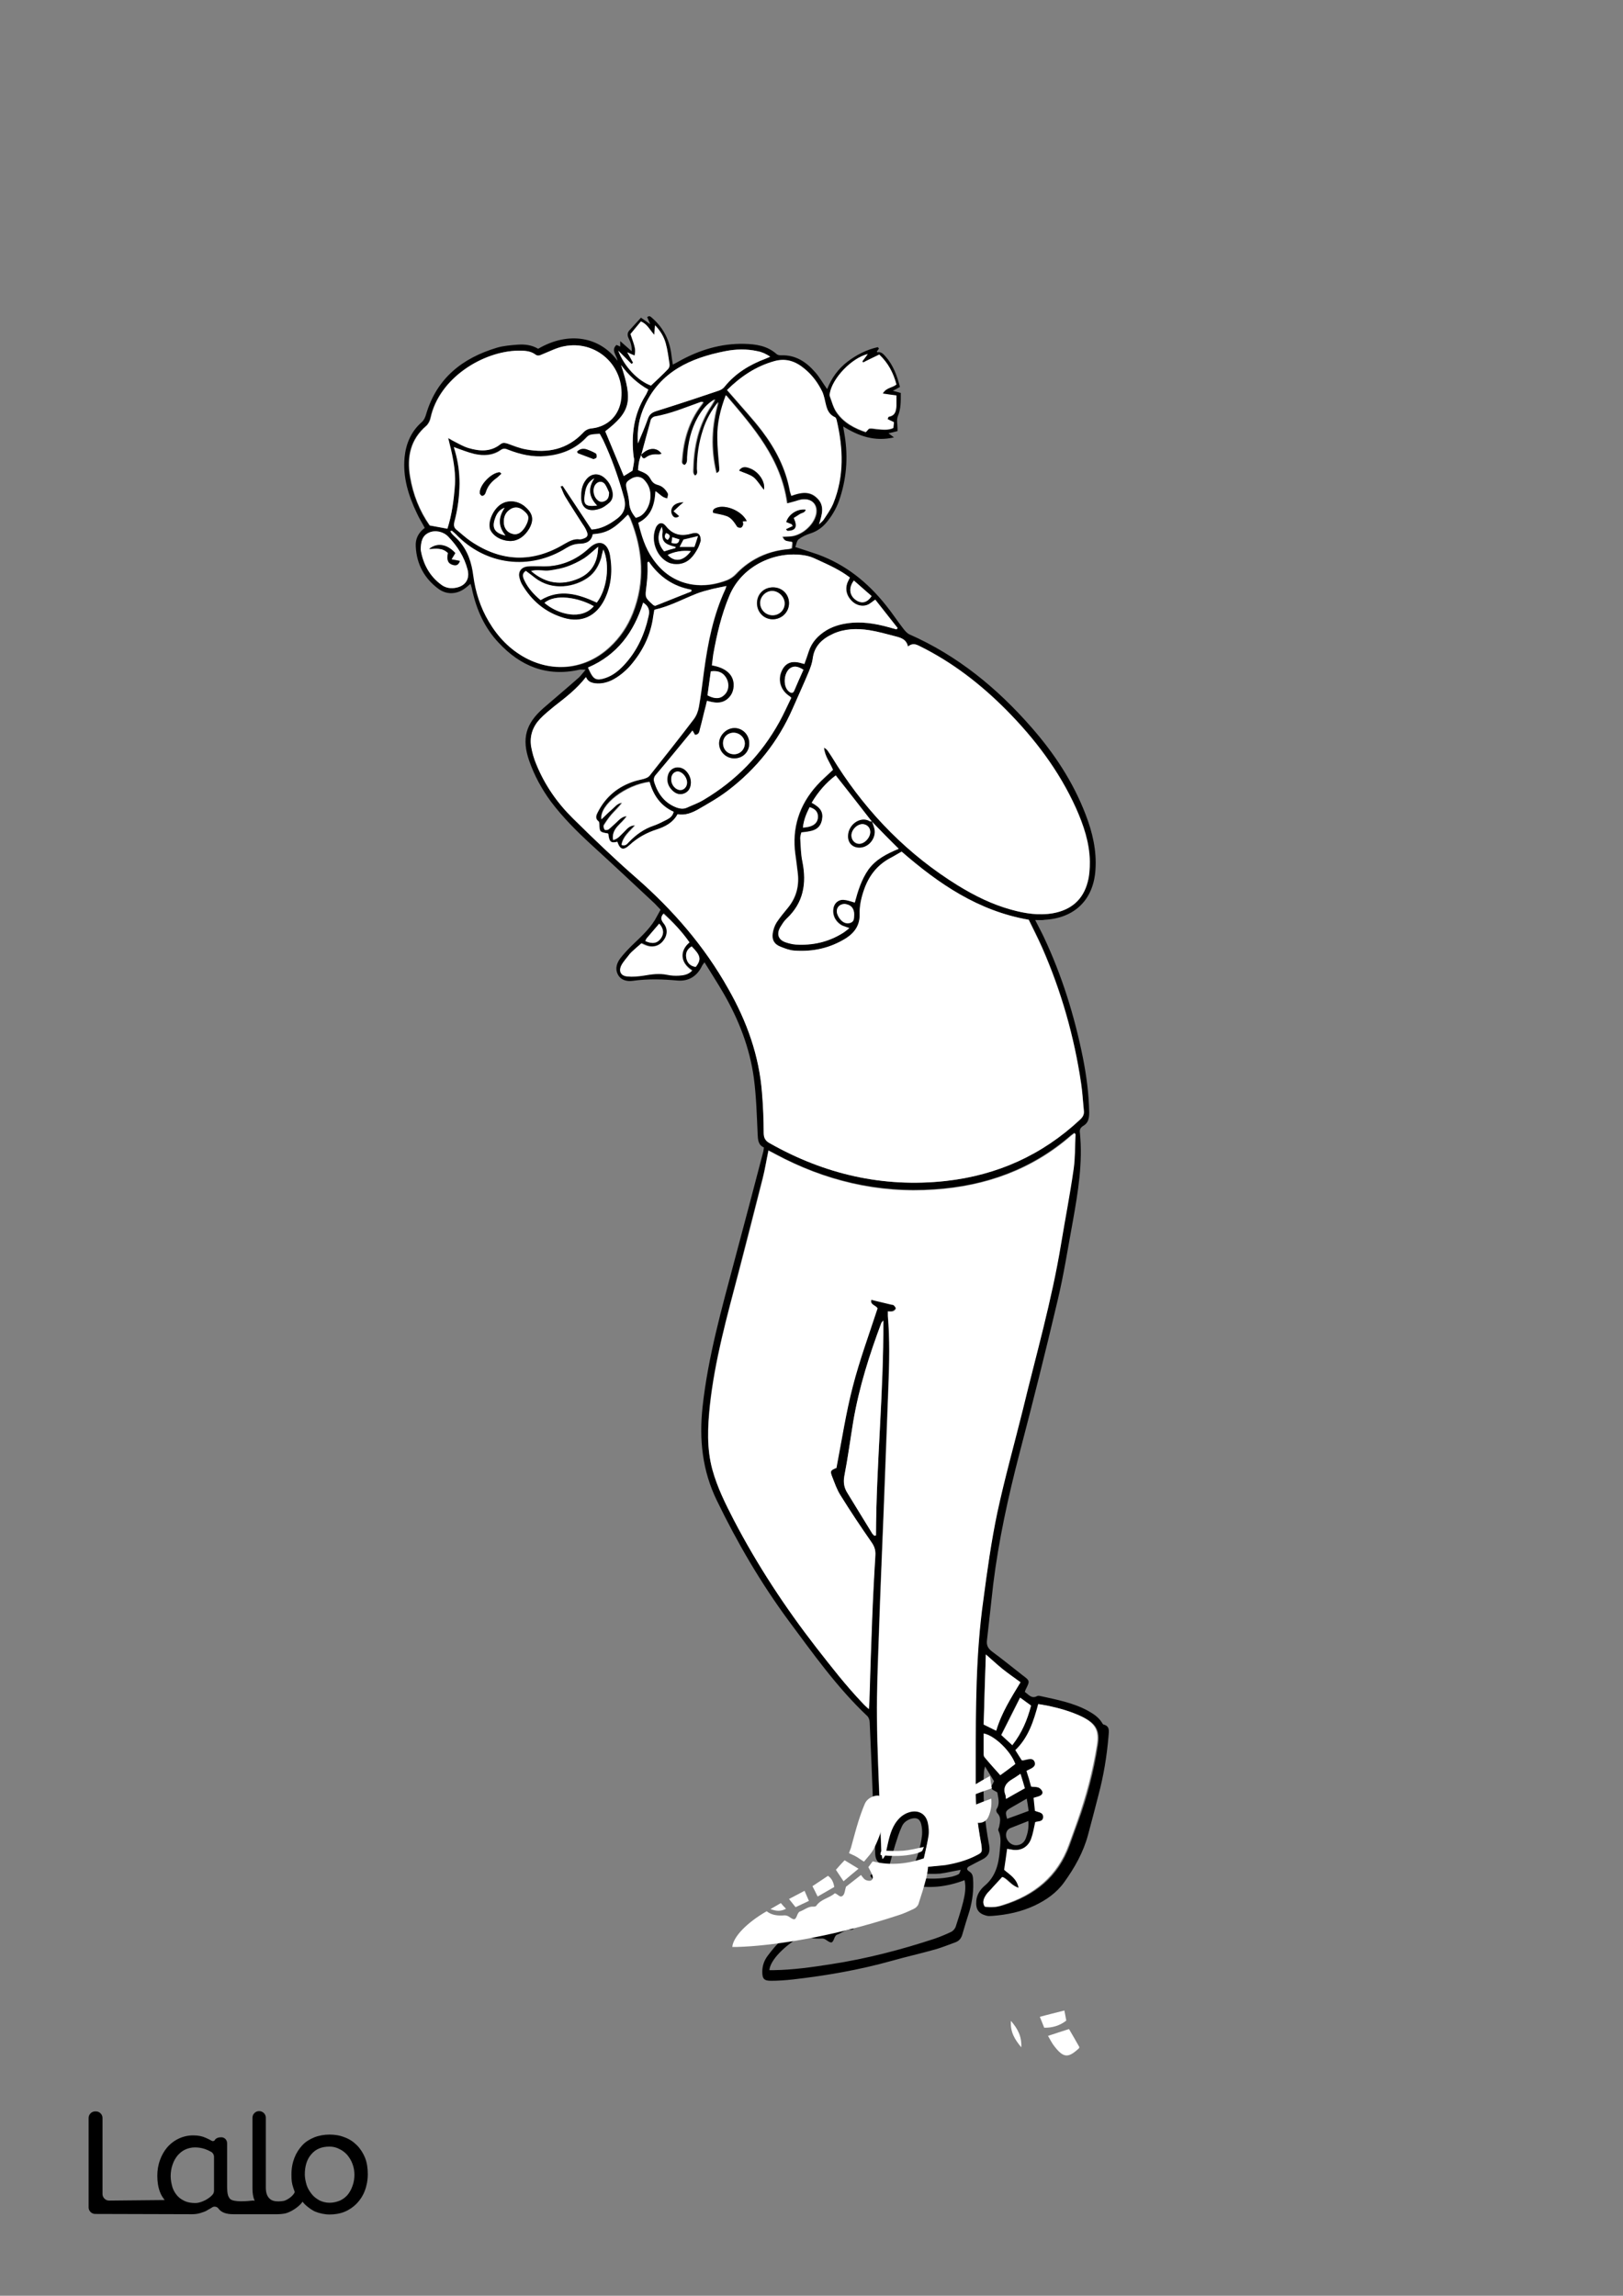 <?xml version="1.0" encoding="utf-8"?>
<!-- Generator: Adobe Illustrator 24.0.3, SVG Export Plug-In . SVG Version: 6.00 Build 0)  -->
<svg version="1.1" id="Layer_1" data-layer="Layer_1" xmlns="http://www.w3.org/2000/svg" xmlns:xlink="http://www.w3.org/1999/xlink" x="0px" y="0px"
	 viewBox="0 0 595.3 841.9" style="enable-background:new 0 0 595.3 841.9;" xml:space="preserve">
<rect x="0" y="0" width="595.3" height="841.9" fill="#808080" stroke="none"/>
<style type="text/css">
	.st0{fill:#FFFFFF;}
</style>

<g id="Color">
<path d="M133.9,791.3c-0.7-1.7-1.7-3.3-3-4.6s-2.8-2.3-4.5-2.9c-1.7-0.7-3.6-1-5.5-1s-3.8,0.3-5.6,1c-1.7,0.7-3.2,1.6-4.4,2.9
	c-1.2,1.3-2.2,2.8-2.9,4.6c-0.7,1.8-1.1,3.8-1.1,6.1c0,2.2,0.1,3.2,0.7,5c0.2,0.5,0.5,1.4,0.5,1.5c-0.4,1.1-2.1,2.6-3.9,3.2
	c-0.7,0.1-1.3,0.2-2,0.2c-1.4,0-2.6-0.2-3.5-1.2c-0.8-0.9-1.2-2-1.2-4v-25.5c0-1.3-1.1-2.4-2.4-2.4H95c-1.3,0-2.4,1.1-2.4,2.4v25.9
	c0,1.7,0.2,3.1,0.7,4.3c0,0.1,0.1,0.2,0.1,0.3c-0.2-0.1-0.5-0.1-0.7-0.1c-1.9,0.2-6.9,0.7-8.3-0.6c-0.1-0.1-0.2-0.2-0.3-0.4
	c-0.8-1-0.8-3.2-0.8-4.5V786c0-1.1-0.7-2-1.8-2.2l0,0l0,0l0,0c-0.2,0-2-0.2-2.7,1l0,0c-0.2,0.4-0.8,0.5-1.1,0.3l0,0
	c-0.7-0.4-1.5-0.8-2.2-1.1c-1.3-0.6-2.8-0.9-4.4-0.9c-3.7-0.1-7.2,1.5-9.7,4.3c-1.2,1.4-2.1,3-2.7,4.7c-0.7,1.9-1,3.8-1,5.8
	c0,2.2,0.3,4.2,1,6c0.4,1.1,1,2,1.7,2.9L40,807c-1.3,0-2.4-1.1-2.4-2.4v-27.9c0-1.3-1.1-2.4-2.4-2.4h-0.3c-1.3,0-2.4,1.1-2.4,2.4
	v32.8c0,1.3,1.1,2.4,2.4,2.4l35.5,0.1c1,0,2-0.1,3-0.4c0.9-0.3,2-0.6,2.7-1.1c0.4-0.2,0.6-0.4,0.9-0.5c0.3-0.2,0.5-0.3,0.8-0.5
	c0.7-0.5,1.8-0.3,2.3,0.4c1.1,1.5,2.9,2.1,5.5,2.1h16c1.1,0,2.1-0.1,3.1-0.3c2-0.5,5-2.4,6.3-4.3c0-0.1-0.1,0.1,0,0
	c0.7,1.2,3.2,3,4.5,3.6c1.7,0.7,3.6,1.1,5.4,1.1c1.9,0,3.8-0.3,5.5-1c3.4-1.4,6.1-4.2,7.4-7.7c0.7-1.8,1.1-3.9,1.1-6.1
	C134.9,795.1,134.6,793.1,133.9,791.3z M78.5,803.4c0,0.5-0.2,1.1-0.6,1.5c-0.7,0.8-1.6,1.4-2.5,1.9c-1.2,0.6-2.4,1.1-3.8,1.1
	c-1.3,0-2.7-0.2-3.8-0.7c-1-0.5-1.9-1-2.7-1.9c-0.8-0.9-1.3-1.7-1.8-3c-0.4-1.4-0.7-2.8-0.7-4.2s0.2-2.9,0.7-4.3
	c0.4-1.2,1-2.3,1.8-3.3c0.8-0.9,1.7-1.7,2.8-2.2c1.1-0.5,2.3-0.8,3.6-0.8c1.3,0,2.5,0.2,3.7,0.6c0.8,0.3,1.5,0.6,2.2,1
	s1.1,1.1,1.1,1.9C78.5,791,78.5,803.4,78.5,803.4z M129.3,801.6c-0.4,1.2-1,2.3-1.8,3.3c-0.8,0.9-1.7,1.6-2.8,2.1
	c-1.2,0.5-2.5,0.8-3.8,0.8s-2.5-0.3-3.6-0.8c-1.1-0.6-2.1-1.3-2.9-2.3s-1.5-2.1-1.9-3.3c-0.4-1.3-0.7-2.7-0.7-4
	c0-3.1,0.8-5.6,2.4-7.4c1.6-1.9,3.8-2.8,6.7-2.8c1.2,0,2.5,0.3,3.6,0.9c1.1,0.5,2.1,1.3,2.9,2.2c0.8,1,1.5,2.1,1.9,3.3
	c0.5,1.3,0.7,2.6,0.7,4C130,798.8,129.8,800.3,129.3,801.6z"/>
<path class="st0" d="M384.4,746.6c2.8-0.9,5.1-1.7,7.7-2.5c1.2,2.1,2.6,4.4,3.8,6.6c-0.1,0.3-0.1,0.5-0.2,0.5
	c-3.9,3.6-5.6,3.5-8.9-0.7C385.9,749.4,385.2,748,384.4,746.6z"/>
<path class="st0" d="M381.4,739.6c3-0.8,5.8-1.5,9-2.3c0.2,1.1,0.5,2.5,0.7,3.7c-2.3,1.8-5.1,2.7-8.1,2.6
	C382.5,742.4,382,741,381.4,739.6z"/>
<path class="st0" d="M370.8,741.1c2.5,2.9,4,5.7,3.8,9.7C372.2,747.9,370.5,745.2,370.8,741.1z"/>
<path d="M379.7,337.4c1.2,2.4,2.2,4.2,3.1,6.1c6.7,14.2,11.3,29,14.4,44.4c1.3,6.6,2.2,13.3,2.3,20.1c0,2.1-0.3,3.8-2.2,4.9
	c-1,0.6-1.4,1.4-1.2,2.6c1.1,10.9-0.7,21.7-2.6,32.4c-1.8,9.7-3.3,19.5-5.6,29.1c-4.4,18.7-9.1,37.4-14,56.1
	c-4.1,15.8-7.6,31.7-9.6,47.9c-0.8,6.9-1.5,13.8-2.3,20.6c-0.2,1.8,0.4,2.9,1.8,4c3.8,2.8,7.5,5.8,11.2,8.7c2.8,2.1,2.8,2.1,1.2,5.3
	c-0.1,0.2-0.2,0.5-0.3,0.9c1.4,0.9,2.4,2.6,4.5,1.5c0.3-0.2,0.9-0.1,1.3,0c5.9,1.3,11.8,2.4,17.2,5.3c2,1.1,3.9,2.3,5.2,4.3
	c0.2,0.3,0.4,0.7,0.6,0.8c2.5,0.6,2,2.5,1.9,4.2c-0.6,7.3-1.8,14.6-3.7,21.7c-1.2,4.8-2.5,9.6-3.8,14.5c-1.7,6.4-4.9,12.1-8.8,17.5
	c-2.8,3.9-6.6,6.5-10.8,8.5c-4.9,2.3-10.1,3.4-15.5,3.8c-0.6,0-1.2,0.1-1.8,0c-3.3-0.7-4.4-2.4-4.1-5.6c0.2-2.2,1.4-4,3-5.4
	c4.1-3.4,5.2-8,5.6-12.8c0.2-2.5,0.7-5-0.5-7.5c-0.2-0.4,0.2-1,0.3-1.5c0.3-1.7,0.8-3.4-0.7-4.9c-0.3-0.3-0.5-1.1-0.3-1.4
	c1.4-2.1,0.6-4.2,0.3-6.2c-0.9-0.6-2-0.9-2.2-1.6c-0.2-0.6,0.6-1.5,1-2.5c-0.9-1.5-2-3.2-3.3-5.4c-0.2,1-0.4,1.5-0.4,2.1
	c-0.5,9,0.2,17.9,1.9,26.7c0.5,2.6-0.3,4.2-2.5,5.3c-1.6,0.8-3.1,1.6-4.6,2.4c-1.2,0.6-1.3,1.3-0.2,2c1.1,0.7,1.3,1.5,1.4,2.6
	c0.3,4.1-0.2,8-1.3,11.9c-0.9,2.8-1.8,5.7-2.6,8.5c-0.4,1.5-1.2,2.5-2.6,3c-2.5,0.9-4.9,1.9-7.4,2.6c-5.3,1.5-10.7,2.7-16,4.2
	c-11.8,3.3-23.9,5.4-36.1,6.8c-2.7,0.3-5.4,0.5-8.1,0.5c-2.6,0-3.2-0.8-3.2-3.3c0-2.2,0.7-4.2,2-5.9c1.6-2.1,3.2-4.2,5.3-5.8
	c3.9-3,7.9-5.7,12.1-8.3c2.1-1.3,4.6-2,7-3c-0.1-0.5-0.1-0.8-0.1-1.2c-0.2-1.6,0.3-2.2,1.6-1.6c2,0.8,3.4-0.1,4.8-1
	c1.4-1,3.2-1.6,3.4-3.8c2.4,0.3,3.5-1.2,4.8-2.9c-0.5-0.6-0.9-1.1-1.3-1.7c0.8-1.4,2-0.6,3.2-1.1c0.4-0.7,0.9-1.7,1.5-2.9
	c-2.4-0.8-2.9-2.5-2.9-4.7c-0.1-5.3-0.4-10.7-0.7-16c-0.4-10.5-0.8-21-1.3-31.5c0-0.9-0.4-2-1-2.5c-11-10.4-19.7-22.7-28.7-34.8
	c-10.2-13.8-18.9-28.7-26.4-44.2c-5.3-10.9-6.5-22.3-5.2-34.3c2-18.3,7-35.9,11.7-53.6c3.6-13.4,7.1-26.7,10.6-40.1
	c0.1-0.4,0.1-0.9,0.2-1.4c-2.1-0.9-2.2-2.8-2.3-4.8c-0.3-6.9-0.5-13.9-1.4-20.7c-1.5-11-5.5-21.3-11.1-31c-2.2-3.8-4.6-7.5-7-11.4
	c-0.4,0.6-0.7,0.9-0.9,1.3c-1.8,3.8-4.9,5.7-8.9,5.4c-5.5-0.5-10.9-0.7-16.5,0.1c-2.1,0.3-4.4-0.2-5.5-2.4c-1.1-2.2-0.3-4.3,1.1-6.1
	c1.2-1.5,2.5-2.9,3.9-4.3c3.1-3,6.3-5.8,8.6-9.5c0.7-1.2,1.3-2.4,2.1-3.8c-0.8-0.8-1.5-1.6-2.2-2.3c-7.8-7.3-15.6-14.6-23.5-21.8
	c-5.2-4.8-10.2-9.8-14.5-15.5c-3.4-4.6-6.1-9.6-8-15c-2.8-8.1-1.3-13.6,5.2-19.3c4.4-3.8,8.8-7.5,13.1-11.3c0.7-0.7,1.3-1.5,2.4-2.8
	c-1.2,0-1.8-0.1-2.3,0c-11.9,2.7-21.6-1.3-29.6-9.9c-5.1-5.4-8.1-12-9.7-19.3c-0.1-0.7-0.3-1.3-0.6-2.3c-0.7,0.6-1.2,1-1.7,1.4
	c-3,2.4-6.8,2.8-10,0.5c-5.2-3.8-8.1-9.1-8.4-15.6c-0.2-2.8,1-5.1,3.3-6.8c-1-1.9-2.1-3.6-2.9-5.4c-3.1-6.5-5.2-13.2-4.5-20.5
	c0.5-5,2.4-9.5,6.3-12.9c0.8-0.7,1.3-1.8,1.6-2.9c3.9-13.2,13.3-20.6,26-24.4c2.4-0.7,5-0.9,7.5-1.1c2.7-0.2,5.2,0.1,7.6,1.5
	c11.3-6.6,22.7-4.3,29.1,4.4c-0.3-2.1-2.5-3.8-0.4-5.8c0.3,0.1,0.8,0.3,1.4,0.6c0-0.5,0-1,0-2c1.5,1.3,2.7,2.4,4.2,3.7
	c0.1-1.9-0.4-3.4-1.1-4.7c-0.6-1.2-0.5-2.2,0.4-3.1c1.3-1.5,2.7-2.9,4.1-4.5c1.2,0.8,2.1,1.5,3.4,2.4c-0.5-1.2-0.8-1.9-1.1-2.6
	c0.9-0.8,1.4,0,1.9,0.4c4.1,3.6,6.4,8.2,7,13.7c0.1,1,0.3,2,0.5,3.3c1-0.5,1.7-0.9,2.4-1.3c7.4-4.1,15.3-6.5,23.8-6.3
	c4.3,0.1,8.4,0.7,11.8,3.7c0.4,0.4,1.1,0.5,1.7,0.5c5.3-0.2,9.2,2.4,12.5,6.2c1.6,1.8,2.8,4,4.4,6.2c1.6-4.1,4.1-7.5,7.5-10.1
	c3.3-2.5,7-4.4,11.1-5.3c0.1,0.2,0.2,0.3,0.4,0.5c-0.3,0.4-0.5,0.8-0.8,1.1c0.1,0.1,0.2,0.3,0.2,0.3c1.3-0.3,2.1,0.5,2.9,1.4
	c2.9,3.2,4.3,7.1,5.4,11.3c-0.9,0.5-1.6,0.9-2.6,1.4c1.1,0.3,1.9,0.5,2.9,0.8c0,3,0.1,5.8-1.1,8.6c-0.5,1.3-0.1,3-0.1,4.4
	c0,0.3,0,0.5,0,1c-1.1,0.3-2.1,0.5-3.3,0.8c0.5,0.4,1.1,0.8,2,1.5c-7,1.6-12.8-0.4-18.6-4c0.1,0.9,0.2,1.5,0.3,2
	c1.5,8.1,1.1,16-1.4,23.9c-1,3.3-2.6,6.3-4.8,9c-1.6,2-3.6,3.5-6.1,4.3c-1.6,0.5-3.1,1.2-4.4,2.2c-0.7,0.6-0.8,1.9-1.2,2.8
	c3,1,5.6,1.8,8.2,2.7c10.2,3.7,18.3,10.2,25,18.6c2.3,2.8,4.2,5.8,6.4,8.6c0.6,0.8,1.4,1.7,2.2,2.1c17.7,7.8,32.2,19.7,44.8,34.1
	c8.4,9.6,15.3,20,19.9,32c2.5,6.5,4.1,13.2,3.6,20.3c-0.7,10.9-7.6,17.7-18.6,18.3C382.4,337.5,381.2,337.4,379.7,337.4z
	 M319.8,301.3L319.8,301.3c-4.3-5.6-8.7-11.2-13.2-17c-3.6,2.7-6.5,6.1-8.8,10c3.3,1.8,4.3,3.4,3.8,6.2c-0.8,4.2-4.3,4.3-7.6,4.7
	c-0.1,0.7-0.4,1.4-0.4,2.1c0.2,2.9,0.2,5.8,0.8,8.6c1.6,8,0.4,15.1-5.8,20.9c-0.9,0.9-1.7,2-2.3,3.1c-1.5,2.5-0.8,4.6,2,5.6
	c1.1,0.4,2.4,0.7,3.6,0.8c6.2,0.4,12-0.9,17.3-4.2c0.8-0.5,1.5-1.1,2.4-1.8c-1.1-0.4-1.8-0.6-2.5-0.9c-2.3-1.1-3.7-3.5-3.4-6
	c0.2-2.1,1.7-3.6,3.8-3.5c1.3,0.1,2.7,0.6,4.1,1c1.1-4.1,2.4-8.4,5-12.1c2.7-3.8,6.7-5.9,11.1-7.6
	C326.1,307.8,323,304.6,319.8,301.3z M235.3,166.8c-0.8,1.8-1.2,3.8-1,5.7c3,1.2,3.7,1.6,4.8,3.6c0.6,1,1.2,1.5,2.4,1.8
	c1.7,0.4,3,1.5,3.7,3.1c0.2,0.5-0.1,1.2-0.2,1.9c-0.5-0.2-1.1-0.3-1.6-0.6c-0.8-0.5-1.6-1.2-2.7-2.1c-0.3,5.2-1.7,9.3-6.3,11.6
	c1.1,4.8,2.5,9.2,5.3,13.2c3.5,5,8.2,8.4,14.3,9.4c4.4,0.7,8.7,0,12.9-1.6c1.2-0.5,2.3-1.3,3.2-2.2c2-2.2,4.3-4,7-5.5
	c3.9-2.2,8.1-3.4,12.5-3.7c0.3,0,0.6-0.2,1-0.3c0.1-0.8,0.1-1.4,0.2-2.1c0-0.1-0.1-0.1-0.1-0.2c-2.7-0.4-2.7-0.4-3.5-1.9
	c1,0,1.8-0.1,2.6-0.1c4.2-0.2,8.7-4,9.7-8.1c0.7-3.2-1.2-5.7-4.5-5.5c-1.3,0.1-2.5,0.6-3.8,0.9c-0.7,0.2-1.4,0.4-2.3,0.6
	c-2.2-16.3-12.2-27.8-22.4-39.7c-2,5.3-3.1,10.3-3.1,15.5c0,3.7,0.5,7.3,0.7,11c0.1,0.8,0.3,1.5-1.1,2.1c-2.2-8.9-1.8-17.5,0.7-26.1
	c-2.5,3.2-4.4,6.6-5.6,10.3c-1.5,4.6-2.2,9.4-2.2,14.2c0,0.9,0.4,1.9-0.7,2.5c-1-0.7-0.7-1.8-0.7-2.7c0.2-8.2,2-16,6.6-22.9
	c0.5-0.8,1-1.6,1.4-2.4c-2.9,1.5-4.7,3.9-6.2,6.5c-2.6,4.6-3.7,9.6-4,14.8c-0.1,1,0.1,2.1-0.9,2.8c-1.3-0.3-1.1-1.1-1-1.9
	c0.5-7.3,2.5-14.1,7-20c0.3-0.3,0.5-0.7,0.8-1.2c-0.4,0-0.7-0.1-0.9,0c-5.5,1.9-10.9,4.2-16.8,5.3c-0.6,0.1-1.3,0.7-1.5,1.2
	C237.5,158.2,236.4,162.5,235.3,166.8L235.3,166.8z M330.7,312.3c-1.6,0.9-3,1.8-4.5,2.6c-4.6,2.6-7.5,6.5-9.2,11.4
	c-1,2.9-1.7,5.9-1.6,9c0.1,3.9-1.7,6.7-4.9,8.7c-5.8,3.8-12.2,5.1-19.1,4.6c-1.7-0.1-3.4-0.7-5-1.4c-2.3-0.9-3.3-2.6-2.9-5
	c0.2-1.3,0.7-2.7,1.4-3.9c1.2-1.8,2.6-3.5,4-5.2c3.1-3.7,4.3-7.9,3.8-12.7c-0.3-2.3-0.5-4.7-0.9-7c-1.3-9.7,1.4-18.2,7.9-25.4
	c1.8-2,3.9-3.7,5.9-5.7c-1.1-2.6-3-5-3.3-8.1c0.7,0.3,1.2,0.8,1.5,1.3c1.2,1.8,2.2,3.6,3.4,5.3c11.5,17.9,26.1,32.7,44.2,43.9
	c6.1,3.8,12.6,6.9,19.6,8.9c5,1.4,10.1,2.2,15.3,1.3c6.6-1.2,11-4.9,12.7-11.4c0.6-2.4,0.8-5,0.8-7.5c-0.1-7-2.3-13.4-5.1-19.7
	c-6.2-13.7-15.1-25.4-25.6-36c-9.4-9.5-19.8-17.5-31.8-23.4c-1.4-0.7-2.6-1.1-4.2,0.2c-0.6-2.8-2.8-3.2-4.8-3.8
	c-3.1-0.8-6.3-1.7-9.4-2.2c-4.5-0.7-8.9-0.5-13.2,1.3c-4,1.8-6.9,4.4-7.5,9c-0.2,1.6-0.8,3.2-1.4,4.8c-1.9,4.6-4,9.1-6,13.7
	c-5.3,12-13.3,22-23.7,30c-3.5,2.6-7.3,4.8-11.1,7c-2.2,1.2-4.6,2.2-7.4,1.7c-1.6,3.2-4.6,4.6-7.7,5.6c-3.7,1.2-7,3.1-9.9,5.7
	c-2.3,2.1-3.5,1.7-4.5-1.2c-2.4,0.6-3,0-3.3-2.9c-0.1-0.1-0.3-0.2-0.4-0.2c-2.7-0.5-2.8-0.7-2.9-3.3c0-0.4-0.1-0.9-0.3-1.1
	c-1.3-1-0.9-2.1-0.3-3.3c2.9-5.7,7.4-9.4,13.5-11.4c1.2-0.4,2.6-0.6,3.8-1c0.6-0.2,1.3-0.5,1.7-1c5.4-6.9,10.9-13.7,16.2-20.7
	c1-1.3,1.6-2.9,1.9-4.5c0.8-4.4,1.3-8.8,1.9-13.3c1.4-10.3,3.4-20.4,7.8-29.9c0.1-0.3,0.2-0.6,0.4-1.2c-1.9,0.4-3.6,0.7-5.2,1.1
	c-1.9,0.5-3.9,0.9-5.7,1.7c-5.1,2.1-10,4.7-15.5,5.9c-0.2,0.8-0.3,1.6-0.4,2.3c-0.9,7-3.9,13-8.5,18.3c-1.9,2.1-4,3.9-6.6,5.2
	c-1.9,1-3.9,1.5-6.1,1.2c-1.5-0.2-2.8-0.6-3.5-2.3c-3.3,4.4-7.5,7.5-11.6,10.7c-1.9,1.5-3.7,3-5.3,4.7c-2.7,2.8-3.9,6.3-3.2,10.1
	c0.4,2.2,1,4.4,1.9,6.5c3.1,7.6,7.7,14.2,13.5,19.9c7.5,7.4,15.1,14.7,23,21.6c13.5,11.8,25.1,25.1,33.9,40.8
	c6.8,12,11.3,24.6,12.4,38.4c0.4,4.8,0.5,9.6,0.6,14.4c0,1.9,0.6,3,2.3,3.9c20,11.3,41.4,16.3,64.4,13.8
	c18.9-2.1,35.4-9.5,49.3-22.5c1.1-1,1.6-2,1.4-3.4c-0.4-3.3-0.5-6.6-1-9.9c-2.6-17.2-7.3-33.9-14.3-49.8c-1.5-3.5-3.3-6.9-4.9-10.2
	C358.9,334.1,344.4,324.2,330.7,312.3z M338.1,684.8c2.9-0.3,5.7-0.5,8.5-1c4-0.7,7.9-1.7,11.5-3.6c2-1.1,2.1-1.3,1.8-3.5
	c-0.1-0.4-0.2-0.9-0.2-1.3c-1.2-6.5-2-13-1.9-19.6c0.1-3.2,0-6.3,0-9.5c0-20,0-40,2.8-59.8c1.5-10.7,2.9-21.4,5.1-31.9
	c2.7-12.6,6.2-25,9.3-37.5c5-20.3,10.7-40.4,14.1-61.1c1.5-9.2,3.2-18.3,4.6-27.4c0.6-4.2,0.5-8.6,0.7-12.8c0-0.1-0.2-0.2-0.4-0.4
	c-0.4,0.3-0.8,0.6-1.2,0.9c-14.4,12.5-31.4,18.6-50.1,19.8c-20.7,1.4-40.2-3.2-58.4-13c-0.8-0.4-1.5-0.8-2.5-1.3
	c-0.7,3.6-1.2,6.9-2.1,10.2c-2.9,11.5-5.9,22.9-8.8,34.3c-4.2,16.3-8.8,32.4-10.6,49.2c-0.8,7.8-1.1,15.5,0.9,23.2
	c1.8,6.6,4.8,12.6,7.9,18.6c8.6,16.5,18.8,32,30.2,46.7c5.4,7,10.8,14,17,20.4c0.6,0.6,1.3,1.2,2.3,2.2c0.1-1.4,0.1-2.1,0.2-2.9
	c0.3-9.9,0.6-19.8,1-29.7c0.3-8,0.8-15.9,1.2-23.9c0.1-1.8-0.4-3.2-1.5-4.8c-3.9-5.6-7.7-11.3-11.3-17.1c-1.3-2.1-2.1-4.4-3-6.7
	c-0.9-2.3-0.6-2.6,1.6-3.4c0.1-0.1,0.2-0.2-0.1,0.1c2-10.3,3.5-20.2,6-29.9c2.5-9.7,6-19.1,9.1-28.7c-0.8-1.1-2.8-1.2-2.3-3.1
	c2.6,0.6,5,1.2,7.5,1.8c0.3,0.1,0.6,0.1,0.7,0.2c0.3,0.3,0.8,0.8,0.8,1.2c0,0.4-0.6,0.8-1,1c-0.5,0.2-1.2,0.1-1.9,0.1
	c0,0.7,0,1.2,0,1.7c0.8,8.6,0.6,17.2,0.2,25.7c-0.6,15-1.2,29.9-1.7,44.9c-0.6,15.5-1.3,31-1.8,46.5c-0.4,10.1-0.8,20.1-0.7,30.2
	c0.1,11.6,0.7,23.1,1.1,34.7c0.2,4.7,0.3,9.5,0.5,14.2c0,0.8,0.2,1.6,0.4,2.9c1.3-1.3,1.3-2.5,1.5-3.6c0.7-3.2,1.4-6.5,3.1-9.4
	c1.2-2,2.8-3.6,5.2-4.2c3.4-1,6.2,0.6,6.9,4.1c0.3,1.5,0.4,3.2,0.2,4.7C340,677.1,339.1,680.8,338.1,684.8z M254,267.9
	c-4.5,5.5-8.9,11-13.5,16.4c-0.7,0.9-0.7,1.8-0.4,2.7c1.4,4.3,4,7.5,8.3,9.2c1.2,0.4,2.4,0.6,3.6,0c2.1-0.9,4.2-1.7,6.2-2.9
	c11.8-7,21-16.5,27.7-28.5c1.6-2.9,2.9-5.9,4.4-8.9c-0.4-0.4-0.6-0.6-0.8-0.7c-3.2-2.2-4.3-6-2.6-9.4c1.2-2.4,3.2-3.4,5.8-2.9
	c0.7,0.1,1.5,0.4,2.4,0.6c0.6-1.6,1.1-3.1,1.6-4.6c1.1-3.4,3.4-5.9,6.4-7.7c2.3-1.4,4.9-2.2,7.6-2.6c5.2-0.8,10.3,0.1,15.3,1.4
	c1,0.3,2,0.5,2.9,0.8c0.1-0.2,0.2-0.3,0.4-0.5c-2.7-3.5-5.5-6.9-8.2-10.4c-1.1,0.8-1.8,1.4-2.6,1.8c-1.9,0.9-4.3,0.4-6-1.3
	c-1.8-1.8-2.5-4-1.7-6.5c0.2-0.7,0.6-1.4,1-2.1c-3.6-2.7-7.5-4.5-11.4-6.3c-1.3-0.6-2.7-1.3-4.1-1.6c-10.7-2.4-23.9,3-28.7,14.6
	c-2.9,6.9-4.6,14.1-5.9,21.5c-0.2,1.3-0.3,2.7-0.5,4c5.7,0.9,8.6,4.1,7.9,8.5c-0.3,1.6-1.1,2.9-2.4,4c-2.3,1.8-4.7,1.2-7.3,0.5
	c-0.1,0.7-0.2,1.2-0.4,1.7c-0.7,2.9-1.4,5.8-2.2,8.7c-0.2,0.9-0.3,2-1.8,2.1C254.7,269,254.3,268.4,254,267.9z M164.1,193.9
	c1.7-5.3,2.3-10.7,2.6-16.3c0.3-5.6-1-11-2.5-17c1.1,0.6,1.7,1,2.3,1.3c1.7,0.8,3.4,1.8,5.2,2.4c4.1,1.2,8.1,1.5,11.7-1.4
	c0.9-0.7,1.7-0.5,2.7-0.2c2.2,0.8,4.4,1.7,6.7,2.1c8,1.5,15.1,0,20.9-6.1c0.9-0.9,1.8-1.4,3.2-1.6c6.1-0.7,10.3-5,10.8-11
	c1.1-12-9.3-21.5-21-19.1c-2.6,0.5-5.1,1.8-7.6,2.8c-1,0.4-1.9,1-2.9,0.2c-1.9-1.4-4.1-1.4-6.3-1.4c-12.8,0.2-28.9,10-32.1,24.7
	c-0.2,1-0.8,2.2-1.6,2.9c-5.8,5-7.1,11.4-5.9,18.6c1.1,6.6,3.5,12.6,7.2,17.9C159.9,193.1,161.9,193.5,164.1,193.9z M205.6,178.4
	c0.2-0.1,0.4-0.2,0.7-0.3c3.5,5.3,7.1,10.6,10.6,16c3.5-0.2,6.4-1.8,9.1-3.8c2.8-2,3.7-4.4,2.8-7.9c-2-7.3-4.5-14.4-7.7-21.2
	c-0.4-0.8-0.8-1.5-1.2-2.2c-3.8,0.3-3.8,0.2-5.3,1.8c-4,4.1-9,5.9-14.6,6.4c-4.7,0.5-9.2-0.6-13.6-2.3c-0.9-0.4-1.7-0.6-2.7,0
	c-3,2.1-6.4,2.2-9.8,1.5c-2.5-0.6-4.9-1.6-7.5-2.5c0.2,0.6,0.3,1.2,0.5,1.7c1.1,3.8,1.6,7.7,1.6,11.7c0,4.8-0.6,9.4-1.9,14
	c-0.3,1.3-0.2,2.1,0.9,3c1.7,1.3,3.3,2.8,5.1,4.1c11.2,7.6,22.6,8,34.3,1c1.8-1.1,3.5-2,5.6-1.7c0.5,0.1,1-0.1,1.5-0.3
	c1.3-0.4,1.7-1.1,1.2-2.4c-0.5-1.1-1.2-2.1-1.8-3.2c-2.1-3.3-4.2-6.5-6.2-9.8C206.6,180.9,206.2,179.6,205.6,178.4z M165.7,194.6
	c-0.1,0.1-0.2,0.2-0.3,0.2c0.2,0.3,0.3,0.7,0.6,1c0.8,0.9,1.8,1.7,2.6,2.6c3.3,3.7,4.7,8.1,5.3,12.9c0.8,6,2.6,11.6,5.7,16.8
	c3.3,5.6,7.7,10.2,13.5,13.3c10.3,5.5,22.1,4,30.7-4c3.8-3.5,6.6-7.7,8.5-12.5c4.5-11.5,3.7-23-0.8-34.3c-0.2-0.6-0.6-1.2-0.9-1.8
	c-5.2,5.4-7.8,6.9-12.9,7.2c-0.5,2.7-2.6,3.4-5,3.5c-1.7,0-3.2,0.5-4.6,1.5c-13.5,8.6-29.9,6.5-40.9-5.2
	C166.5,195.3,166.1,195,165.7,194.6z M361.2,699.2c2.3,0.3,4.6,0.2,6.9-0.5c11.5-3.6,20.1-10.4,24.3-22.1c1-2.9,2.1-5.8,3.1-8.6
	c3.3-9.1,5.7-18.4,7.2-27.9c0.9-5.5-0.6-8-5.6-10.5c-4-1.9-8.2-3.1-12.5-4c-1.1-0.2-2.2-0.4-3.4-0.6c-1.8,6.3-3.6,12.3-8.4,16.9
	c0.8,1.3,1.6,2.6,2.4,3.8c0.9-0.2,1.6-0.4,2.3-0.5c1-0.2,2,0,2.4,1.1c0.4,1.1-0.3,1.8-1.2,2.3c-0.6,0.3-1.2,0.6-1.8,0.9
	c0.3,1.1,0.6,2,0.9,2.9c0.3,1,0.6,2,0.8,2.9c1,0.1,1.9,0,2.6,0.3c0.6,0.3,1.3,0.9,1.5,1.5c0.3,0.8-0.4,1.5-1.2,1.7
	c-0.6,0.2-1.3,0.4-2,0.6c0.2,1.7,0.3,3.3,0.5,4.8c1.2,0.5,3,0.5,3,2.2c0,1.9-2,1.5-2.9,1.9c-0.5,2.2-0.9,4.2-1.5,6.1
	c-1.1,3.1-3.9,4.5-7.1,4c-0.6-0.1-1.1-0.2-1.7-0.3c-0.4,2.7-0.8,5.2-1.1,7.7c2,1.8,4.6,3.1,5.3,6.6c-2.9-0.8-4.1-3.3-6-4
	c-1.5,1.7-2.9,3.1-4.2,4.6c-0.7,0.8-1.4,1.6-2,2.4C360.7,696.5,360.2,697.8,361.2,699.2z M300.4,192.3c0.6-0.5,1.2-1,1.6-1.6
	c1.3-2,2.7-3.9,3.6-6.1c4-10,3.6-20.2,1.2-30.4c-0.1-0.4-0.3-1-0.6-1.1c-3.1-1.4-3.2-4.3-3.9-7c-0.2-0.8-0.4-1.5-0.7-2.2
	c-1.5-3.3-3.7-6.2-6.5-8.5c-3.2-2.7-6.7-4.1-11.1-2.9c-6.8,1.9-12.3,5.5-17.4,10.6c0.8,0.9,1.5,1.7,2.2,2.5
	c3.6,4.2,7.3,8.2,10.7,12.6c4.9,6.5,8.6,13.6,10.1,21.7c0.1,0.7,0.4,1.3,0.6,2c3.3-1.2,6.5-1.9,9.3,0.7
	C302.7,185.4,301.4,188.8,300.4,192.3z M332.1,693c0.6,1.2,1.1,2.2,1.5,3.3c0.3,0.8,0.1,1.7-0.8,1.9c-0.6,0.1-1.4-0.1-1.9-0.4
	c-0.6-0.4-1-1.1-1.5-1.7c-2,1.6-3.9,3-5.5,4.3c-0.4,1.2-0.4,2.4-1,3.1c-1.1,1.3-1.9-0.4-3.1-0.7c-2,1.8-5.1,2.1-6.8,4.6
	c-0.2,0.2-0.6,0.3-0.9,0.3c-2-0.2-3.4,1.2-5.1,1.8c-0.4,0.1-0.7,0.7-0.9,1.1c-0.8,2.1-1.1,2.2-3.1,0.8c-0.4-0.3-1.1-0.6-1.6-0.5
	c-2.4,0.1-4.7,0-6.6-1.5c-7.3,4.2-12.3,9.5-12.6,13.1c0.5,0,1,0,1.6,0c7.1-0.1,14.1-1.1,21.1-2.2c13-2,25.7-5.3,38.1-9.4
	c2-0.7,3.9-1.5,5.8-2.4c0.7-0.3,1.4-1.1,1.7-1.8c1-3.1,2-6.1,2.8-9.3c0.6-2.5,1.1-5.1,0.5-7.9c-6.6,2.5-13.3,3.3-20.1,1.6
	C333.1,691.6,332.6,692.3,332.1,693z M320.7,563.2c0.2-0.1,0.4-0.1,0.6-0.2c0.1-26.2,2.9-52.2,2.7-78.8c-0.5,0.5-0.6,0.6-0.7,0.8
	c-4.4,11.7-8.1,23.7-10.3,36c-1.1,6.7-2,13.5-3.3,20.2c-0.5,2.4-0.1,4.3,1.1,6.2c3,5,6.1,10,9.2,15
	C320.2,562.7,320.5,563,320.7,563.2z M328.8,141c-1.2-4.2-3-7.8-6.4-10.8c-2,1-4,2-5.9,2.9c-0.1-0.1-0.2-0.2-0.3-0.4
	c0.6-0.9,1.3-1.7,2-2.7c-5.9,1.5-13,8.9-13.9,14.4c-0.1,0.3-0.1,0.7,0,1c0.8,1.9,1.3,4.1,2.4,5.8c2.7,4,6.8,6,10.8,7.4
	c0.7-0.7,1-1.3,1.4-1.3c0.9-0.1,1.7,0.1,2.6,0.2c2,0.1,4,0.5,6.1-0.4c0.1-0.7,0.1-1.5,0.2-2.1c-0.9-0.5-1.6-0.8-2.3-1.1
	c0.1-0.4,0-0.5,0.1-0.5c0.2-0.2,0.3-0.5,0.5-0.5c2.2-0.4,2.6-2.1,2.6-3.9c0.1-1.2,0-2.4,0-3.8c-1.7-0.2-3.2-0.5-5-0.7
	C325,142.1,327.2,142.3,328.8,141z M234,162.6c1.2-3.1,2.6-6.1,3.7-9.2c0.6-1.6,1.6-2.2,3.2-2.7c7.7-2.4,15.3-5,22.9-7.5
	c0.7-0.2,1.5-0.7,1.9-1.3c4-5,9.3-8.2,15.2-10.4c0.6-0.2,1.1-0.5,1.6-0.7c-1.5-1-3-1.7-4.6-2c-4-0.9-8-0.8-12,0
	c-12.6,2.5-23.6,7.4-29.4,19.9C234.5,153.2,233.6,157.8,234,162.6z M247.1,297.7c-4.9-2.2-7.5-6.2-8.9-11.1
	c-8.8,1.1-18.3,8.3-17.7,13.7c1.3-1.3,2.5-2.4,3.7-3.5c1.2-1,2.2-2.4,3.9-2.6c-1.2,1.6-2.7,3-4,4.5c-1,1.2-1.9,2.5-2.7,3.8
	c-0.2,0.4,0,1.2,0.3,1.6c0.2,0.2,1.1,0.2,1.4-0.1c1-0.7,1.8-1.6,2.7-2.4c1.1-1,2.1-2.3,4-2.5c-1.7,3-5.6,4.4-5,8.8
	c1.9-0.5,2.7-1.9,3.9-2.9c1.1-0.9,1.8-2.4,4.2-2.5c-2.2,2.4-4.5,4.2-5,7.2c1.5,0.5,2.1-0.4,2.7-1.1c2.6-2.7,5.6-4.7,9.1-6
	c1.6-0.6,3.2-1.4,4.8-2.2C245.7,300,246.7,299.3,247.1,297.7z M252.9,345.6c-2.8-4-6-7.4-9.4-10.7c-1.1,1.4-0.9,2.3,0,3.4
	c1.7,2.1,1.5,4.7-0.2,6.7c-1.7,2-4.2,2.5-6.6,1.4c-0.5-0.2-0.9-0.4-1.3-0.6c-1.2,1-2.2,1.9-3.3,2.9c-0.3,0.3-0.7,0.6-0.9,0.9
	c-1.1,1.4-2.3,2.7-3.1,4.2c-1.2,2.2-0.2,3.9,2.2,4.1c2,0.2,4,0,6-0.3c2.9-0.5,5.7-0.8,8.6-0.3c1.4,0.3,3,0.4,4.4,0.3
	c1.7-0.1,3.4-0.4,4.7-1.8C249.2,352.8,249.5,348.4,252.9,345.6z M232.2,133c-0.2,0.2-0.4,0.3-0.6,0.5c-1.5-1.5-3-3-4.9-4.9
	c2.2,5.9,7.3,11.1,12,12.8c2.1-2,4.2-4,6.2-6c0.4-0.4,0.7-1.2,0.6-1.8c-0.4-2.6-0.8-5.2-1.4-7.7c-0.6-2.5-2-4.6-3.9-6.6
	c-0.1,1.2-0.2,2.1-0.3,3.5c-1.8-1.9-2.6-4-4.9-4.9c-1.3,1.6-2.6,3.2-3.8,4.6c1.9,5.4,1.9,5.6,1.5,7.9c-0.8-0.4-1.6-0.7-2.7-1.2
	C230.9,130.7,231.6,131.9,232.2,133z M232,172.6c0.2-1.3,0.5-2.6,0.6-3.9c0.1-0.4-0.1-0.9-0.2-1.3c-0.9-7.8,0-15.3,4.2-22.2
	c0.4-0.7,0.7-1.5,1.2-2.4c-4.1-2.3-7.3-5.4-10-9c4.4,13.3,3.5,17.1-5.8,24.3c2.3,5.5,4.5,10.9,6.8,16.4
	C229.9,173.9,230.9,173.3,232,172.6z M154.3,201.5c0.8,5,3.1,9.7,7.8,13.1c1.6,1.1,3.4,1.3,5.3,0.9c3.4-0.7,4.9-3.3,4.1-6.6
	c-1.2-4.7-3.7-8.6-7.1-12.1c-1.8-1.9-4.8-2.4-7-1.5C154.9,196.4,154.4,198.5,154.3,201.5z M365.4,634.7c1.9-6.5,5.4-12.1,8.9-17.7
	c-2.4-1.7-4.5-3.2-6.5-4.8c-2-1.6-3.9-3.4-6.2-5.4c-0.3,8.9-0.5,17.4-0.8,25.7C362.4,633.3,363.8,633.9,365.4,634.7z M330.5,691
	c1.3-1.8,2.9-3.3,3.8-5.1c2-4.1,3.4-8.4,3.9-13c0.1-1.3,0-2.6-0.3-3.9c-0.5-2-1.7-2.6-3.8-2c-1.5,0.5-2.7,1.4-3.3,2.8
	c-1,2.1-1.7,4.4-2.4,6.6c-1,3.2-1.8,6.4-2.7,9.6c-0.2,0.6-0.4,1.3-0.7,1.9c1,0.5,1.9,0.8,2.7,1.3C328.5,689.7,329.3,690.3,330.5,691
	z M235.9,221c-3.3,10.8-9.5,19.2-20.3,23.8c0.2,0.6,0.4,1,0.6,1.3c1.5,3.2,2.6,3.6,5.9,2.5c2.6-0.9,4.8-2.6,6.6-4.6
	c4.8-5.1,7.6-11.2,9.1-18C238.4,223.9,237.9,222.3,235.9,221z M238,206c-0.2,0.1-0.4,0.1-0.5,0.2c0,1.5,0.1,2.9,0,4.4
	c-0.1,1.5-0.2,3-0.4,4.4c-0.5,4-0.5,4,2.4,6.7c0.1,0.1,0.3,0.1,0.8,0.4c4.3-1.7,8.8-3.5,13.3-5.3c0-0.2,0-0.4,0-0.6
	C246.8,215,241.8,211.4,238,206z M372.4,646.9c-1.7-4.7-7.5-10.4-11.6-11.2c0,2.6,0,5.1,0,7.6c0,0.4,0.1,0.9,0.4,1.2
	c1.9,2.2,3.8,4.3,5.7,6.5C368.7,649.7,370.6,648.3,372.4,646.9z M233.2,189.9c0.6-0.2,1.1-0.3,1.6-0.6c3.2-1.9,4.7-6.9,3.2-10.7
	c-0.4-1-1.1-2-1.9-2.8c-1.3-1.2-3.2-1.2-4.8-0.1c-1.7,1.1-1.9,1.6-1.4,3.9c0.4,1.6,0.8,3.2,0.9,4.9
	C231,186.6,231.8,188.2,233.2,189.9z M371.3,640c3.5-4.4,5.6-9.3,6.8-14.6c-1.4-1-2.5-1.9-4-2.9c-2.4,4.7-4.6,9.2-6.9,13.7
	C368.6,637.5,369.9,638.6,371.3,640z M259.5,255c2.8,1.4,4.8,1.3,6.4-0.3c1.4-1.4,1.7-3.6,0.8-5.6c-1.1-2.3-3-3.3-5.9-2.9
	C260.3,249.2,259.9,252.1,259.5,255z M377.2,667.8c-2.5,1-4.6,1.8-6.6,2.6c-0.5,0.2-1.1,0.7-1.3,1.2c-1.1,2.3,1,5.2,3.5,5.1
	c1.7-0.1,2.8-1,3.4-2.4C376.9,672.5,377.4,670.5,377.2,667.8z M294.7,245.6c-1.5-0.9-2.8-1.5-4.3-0.8c-2.9,1.2-3.5,6.9-1,8.9
	c0.8,0.6,1.5,0.6,1.9-0.3C292.4,250.7,293.5,248.2,294.7,245.6z M369,659.7c2.4-1.4,4.6-2.6,6.9-3.9c-0.5-1.8-1-3.4-1.6-5.3
	c-1.2,0.8-2,1.3-2.9,1.9c-2.3,1.4-3.7,3.1-2.6,5.9C368.9,658.6,368.9,658.9,369,659.7z M313.2,212.9c-2,2.7-1.6,5.6,0.8,7.2
	c2.1,1.4,4.1,1,5.7-1.5C317.5,216.7,315.4,214.8,313.2,212.9z M313.3,335.4c0.1-2.3-1.1-3.7-3.3-3.8c-2-0.2-3.4,1.3-3,3.3
	c0.2,0.8,0.6,1.6,1.2,2.3c0.9,1.1,2.2,1.8,3.7,1.3C313.5,337.9,313.1,336.5,313.3,335.4z M377.3,664.1c-0.2-1.4-0.4-2.8-0.7-4.5
	c-2.1,1.2-4,2.3-5.9,3.4c-2,1.2-2,1.5-1.3,4C371.9,666.1,374.4,665.2,377.3,664.1z M323.3,690.5c-1.2,1.4-2.2,2.5-3.1,3.6
	c1,1.5,1.8,2.7,2.8,4.2c1.8-1.5,3.4-2.9,5.5-4.6C326.4,692.4,324.9,691.5,323.3,690.5z M319.6,700.3c-0.4-1.8-1-3.1-2.2-4.1
	c-2,1.3-3.9,2.6-5.7,3.8c0.6,1.3,1.2,2.4,1.9,3.8C315.5,702.6,317.5,701.5,319.6,700.3z M294.5,303.5c3.5-0.2,5.2-1.4,5.4-3.5
	c0.2-1.9-0.7-3.2-3-4C295.8,298.3,294.8,300.7,294.5,303.5z M336.5,688.6c4.3,0.5,8.5,0.5,12.7-0.4c0.8-0.2,1.7-0.5,2.4-0.9
	c0.4-0.2,0.5-0.9,0.8-1.6c-2.9,0.5-5.2,1.1-7.6,1.4c-2.4,0.2-4.9,0-7.3,0C336.6,687,336.5,687.6,336.5,688.6z M255.2,354.6
	c2.2-2.8,1.8-4.2-1.5-7.6c-1.5,1-2.3,2.3-2,4.1C252,353,253.1,354.3,255.2,354.6z M236.7,345.1c2.6,1.2,4.4,0.9,5.7-0.9
	c1.2-1.7,1.1-3.5-0.6-5.4c-1.6,1.8-3.2,3.7-4.7,5.5C237,344.4,236.9,344.6,236.7,345.1z M308.7,701.7c-2.1,1.1-3.9,2-5.7,3
	c0.9,1.1,1.6,2,2.4,3c1.6-0.8,3.1-1.5,4.9-2.3C309.7,704.1,309.2,703,308.7,701.7z M296.1,708.4c2.2,0.8,3.8,0.9,5.6,0
	c-0.7-0.8-1.2-1.4-1.9-2.1C298.6,706.9,297.6,707.5,296.1,708.4z"/>
<path class="st0" d="M330.7,312.3c13.7,11.9,28.2,21.8,46.6,25c1.6,3.3,3.3,6.7,4.9,10.2c7,16,11.8,32.6,14.3,49.8
	c0.5,3.3,0.7,6.6,1,9.9c0.2,1.4-0.3,2.4-1.4,3.4c-13.9,13-30.4,20.4-49.3,22.5c-23,2.5-44.4-2.5-64.4-13.8c-1.7-0.9-2.3-2-2.3-3.9
	c0-4.8-0.2-9.6-0.6-14.4c-1-13.8-5.6-26.5-12.4-38.4c-8.8-15.7-20.4-29-33.9-40.8c-7.9-6.9-15.5-14.2-23-21.6
	c-5.8-5.7-10.4-12.3-13.5-19.9c-0.9-2.1-1.5-4.3-1.9-6.5c-0.6-3.9,0.6-7.3,3.2-10.1c1.6-1.7,3.5-3.2,5.3-4.7
	c4.1-3.2,8.2-6.3,11.6-10.7c0.7,1.7,2,2.1,3.5,2.3c2.2,0.2,4.2-0.3,6.1-1.2c2.5-1.3,4.7-3.1,6.6-5.2c4.6-5.3,7.6-11.3,8.5-18.3
	c0.1-0.8,0.3-1.5,0.4-2.3c5.5-1.2,10.4-3.9,15.5-5.9c1.8-0.7,3.8-1.2,5.7-1.7c1.7-0.4,3.4-0.7,5.2-1.1c-0.2,0.6-0.2,0.9-0.4,1.2
	c-4.4,9.5-6.4,19.6-7.8,29.9c-0.6,4.4-1.1,8.9-1.9,13.3c-0.3,1.6-0.9,3.2-1.9,4.5c-5.3,7-10.7,13.8-16.2,20.7
	c-0.4,0.5-1.1,0.8-1.7,1c-1.2,0.4-2.6,0.6-3.8,1c-6.1,1.9-10.6,5.7-13.5,11.4c-0.6,1.1-1,2.3,0.3,3.3c0.3,0.2,0.3,0.7,0.3,1.1
	c0,2.7,0.2,2.9,2.9,3.3c0.2,0,0.3,0.1,0.4,0.2c0.3,2.9,0.9,3.5,3.3,2.9c1,2.9,2.2,3.3,4.5,1.2c2.9-2.7,6.2-4.5,9.9-5.7
	c3.1-1,6-2.5,7.7-5.6c2.8,0.5,5.2-0.5,7.4-1.7c3.8-2.2,7.6-4.3,11.1-7c10.4-7.9,18.4-17.9,23.7-30c2-4.6,4.1-9.1,6-13.7
	c0.6-1.5,1.2-3.1,1.4-4.8c0.6-4.6,3.6-7.2,7.5-9c4.2-1.9,8.7-2,13.2-1.3c3.2,0.5,6.3,1.4,9.4,2.2c2,0.5,4.2,1,4.8,3.8
	c1.6-1.3,2.8-0.9,4.2-0.2c12,5.9,22.4,14,31.8,23.4c10.5,10.6,19.4,22.3,25.6,36c2.8,6.3,5,12.7,5.1,19.7c0,2.5-0.1,5.1-0.8,7.5
	c-1.7,6.5-6.1,10.2-12.7,11.4c-5.2,0.9-10.3,0.1-15.3-1.3c-7-1.9-13.4-5.1-19.6-8.9c-18.1-11.2-32.7-26-44.2-43.9
	c-1.1-1.8-2.2-3.6-3.4-5.3c-0.3-0.5-0.8-1-1.5-1.3c0.3,3.1,2.2,5.5,3.3,8.1c-2,1.9-4.1,3.7-5.9,5.7c-6.5,7.2-9.3,15.7-7.9,25.4
	c0.3,2.3,0.6,4.7,0.9,7c0.5,4.8-0.7,9-3.8,12.7c-1.4,1.7-2.8,3.4-4,5.2c-0.7,1.1-1.2,2.5-1.4,3.9c-0.4,2.4,0.5,4.1,2.9,5
	c1.6,0.6,3.3,1.3,5,1.4c6.8,0.5,13.2-0.9,19.1-4.6c3.2-2.1,5-4.9,4.9-8.7c-0.1-3.1,0.6-6.1,1.6-9c1.7-4.9,4.6-8.8,9.2-11.4
	C327.7,314.1,329.1,313.2,330.7,312.3z"/>
<path class="st0" d="M338.1,684.8c0.9-4.1,1.8-7.7,2.5-11.4c0.3-1.5,0.1-3.2-0.2-4.7c-0.7-3.5-3.5-5.1-6.9-4.1
	c-2.3,0.7-3.9,2.2-5.2,4.2c-1.8,2.9-2.4,6.2-3.1,9.4c-0.2,1.1-0.2,2.2-1.5,3.6c-0.2-1.3-0.4-2.1-0.4-2.9c-0.2-4.7-0.4-9.5-0.5-14.2
	c-0.4-11.6-1-23.1-1.1-34.7c-0.1-10.1,0.4-20.1,0.7-30.2c0.5-15.5,1.2-31,1.8-46.5c0.6-15,1.2-29.9,1.7-44.9
	c0.3-8.6,0.5-17.2-0.2-25.7c0-0.5,0-1,0-1.7c0.7,0,1.4,0.1,1.9-0.1c0.4-0.1,0.9-0.6,1-1c0-0.4-0.4-0.8-0.8-1.2
	c-0.2-0.2-0.5-0.2-0.7-0.2c-2.4-0.6-4.9-1.2-7.5-1.8c-0.5,1.8,1.6,2,2.3,3.1c-3.1,9.5-6.6,19-9.1,28.7c-2.5,9.6-4,19.5-6,29.9
	c0.3-0.4,0.2-0.2,0.1-0.1c-2.3,0.9-2.5,1.2-1.6,3.4c0.9,2.3,1.7,4.7,3,6.7c3.6,5.8,7.4,11.5,11.3,17.1c1.1,1.5,1.6,2.9,1.5,4.8
	c-0.5,8-0.9,15.9-1.2,23.9c-0.4,9.9-0.7,19.8-1,29.7c0,0.8-0.1,1.5-0.2,2.9c-1-0.9-1.7-1.5-2.3-2.2c-6.1-6.4-11.5-13.4-17-20.4
	c-11.4-14.7-21.6-30.2-30.2-46.7c-3.1-6-6.1-12-7.9-18.6c-2.1-7.7-1.7-15.4-0.9-23.2c1.8-16.8,6.3-33,10.6-49.2
	c3-11.4,5.9-22.9,8.8-34.3c0.8-3.3,1.3-6.6,2.1-10.2c1,0.5,1.8,0.9,2.5,1.3c18.3,9.8,37.7,14.5,58.4,13c18.8-1.3,35.8-7.3,50.1-19.8
	c0.4-0.3,0.8-0.6,1.2-0.9c0.2,0.2,0.4,0.3,0.4,0.4c-0.2,4.3-0.1,8.6-0.7,12.8c-1.3,9.2-3.1,18.3-4.6,27.4
	c-3.4,20.7-9.2,40.8-14.1,61.1c-3.1,12.5-6.6,24.9-9.3,37.5c-2.2,10.5-3.7,21.2-5.1,31.9c-2.8,19.8-2.8,39.8-2.8,59.8
	c0,3.2,0,6.3,0,9.5c-0.1,6.6,0.7,13.1,1.9,19.6c0.1,0.4,0.2,0.9,0.2,1.3c0.3,2.3,0.2,2.5-1.8,3.5c-3.6,1.9-7.5,2.9-11.5,3.6
	C343.9,684.3,341.1,684.5,338.1,684.8z"/>
<path class="st0" d="M254,267.9c0.3,0.5,0.6,1.1,0.9,1.6c1.5-0.1,1.6-1.2,1.8-2.1c0.8-2.9,1.4-5.8,2.2-8.7c0.1-0.5,0.2-1,0.4-1.7
	c2.5,0.7,5,1.2,7.3-0.5c1.3-1,2.1-2.3,2.4-4c0.7-4.4-2.1-7.5-7.9-8.5c0.2-1.3,0.3-2.7,0.5-4c1.3-7.3,3-14.6,5.9-21.5
	c4.8-11.6,18-17,28.7-14.6c1.4,0.3,2.8,1,4.1,1.6c3.9,1.8,7.8,3.5,11.4,6.3c-0.3,0.7-0.7,1.4-1,2.1c-0.8,2.5-0.1,4.7,1.7,6.5
	c1.7,1.7,4.1,2.2,6,1.3c0.8-0.4,1.6-1.1,2.6-1.8c2.7,3.5,5.5,6.9,8.2,10.4c-0.1,0.2-0.2,0.3-0.4,0.5c-1-0.3-2-0.5-2.9-0.8
	c-5-1.4-10.1-2.2-15.3-1.4c-2.7,0.4-5.3,1.2-7.6,2.6c-3,1.9-5.3,4.3-6.4,7.7c-0.5,1.5-1,3-1.6,4.6c-0.9-0.2-1.6-0.5-2.4-0.6
	c-2.6-0.5-4.7,0.5-5.8,2.9c-1.7,3.4-0.6,7.3,2.6,9.4c0.2,0.1,0.4,0.3,0.8,0.7c-1.4,2.9-2.8,6-4.4,8.9c-6.6,12-15.9,21.5-27.7,28.5
	c-1.9,1.2-4.1,1.9-6.2,2.9c-1.2,0.5-2.4,0.4-3.6,0c-4.4-1.6-6.9-4.9-8.3-9.2c-0.3-0.9-0.3-1.8,0.4-2.7
	C245.1,278.8,249.5,273.3,254,267.9z M289.4,221.2c0-3.3-2.5-5.8-5.8-5.8c-3.4,0-6,2.4-6,5.8c0,3.3,2.5,5.8,5.7,5.9
	C286.7,227.2,289.4,224.5,289.4,221.2z M274.8,272.5c-0.1-3.1-2.5-5.6-5.5-5.5c-3,0.1-5.7,2.9-5.6,5.8c0.1,3,2.7,5.4,5.7,5.3
	C272.6,278.1,274.9,275.6,274.8,272.5z M253.4,287.1c0-2-1.1-4.1-2.8-5.1c-2.4-1.4-5.1-0.2-5.7,2.5c-0.5,2.1,0.2,4,1.8,5.5
	c1.2,1.1,2.7,1.6,4.3,0.9C252.8,290.1,253.3,288.7,253.4,287.1z"/>
<path class="st0" d="M164.1,193.9c-2.2-0.4-4.2-0.8-6.4-1.2c-3.7-5.3-6.1-11.3-7.2-17.9c-1.2-7.2,0.1-13.6,5.9-18.6
	c0.8-0.7,1.4-1.9,1.6-2.9c3.1-14.7,19.2-24.5,32.1-24.7c2.2,0,4.4,0,6.3,1.4c1,0.8,1.9,0.2,2.9-0.2c2.5-1,5-2.3,7.6-2.8
	c11.8-2.4,22.2,7.1,21,19.1c-0.6,6-4.7,10.3-10.8,11c-1.3,0.1-2.3,0.6-3.2,1.6c-5.8,6.1-12.9,7.6-20.9,6.1c-2.3-0.4-4.5-1.3-6.7-2.1
	c-1-0.3-1.8-0.5-2.7,0.2c-3.6,2.9-7.7,2.6-11.7,1.4c-1.8-0.5-3.5-1.5-5.2-2.4c-0.6-0.3-1.2-0.6-2.3-1.3c1.5,5.9,2.8,11.4,2.5,17
	C166.5,183.1,165.8,188.6,164.1,193.9z"/>
<path class="st0" d="M235.2,166.8c1.2-4.3,2.3-8.6,3.5-12.9c0.2-0.5,0.9-1.1,1.5-1.2c5.8-1,11.2-3.3,16.8-5.3c0.2-0.1,0.5,0,0.9,0
	c-0.3,0.5-0.5,0.8-0.8,1.2c-4.5,5.9-6.5,12.7-7,20c-0.1,0.8-0.2,1.6,1,1.9c1-0.7,0.9-1.7,0.9-2.8c0.3-5.2,1.4-10.2,4-14.8
	c1.5-2.6,3.3-4.9,6.2-6.5c-0.5,0.8-0.9,1.6-1.4,2.4c-4.6,6.9-6.4,14.7-6.6,22.9c0,0.9-0.3,1.9,0.7,2.7c1.2-0.6,0.7-1.7,0.7-2.5
	c0-4.9,0.7-9.6,2.2-14.2c1.2-3.8,3.1-7.2,5.6-10.3c-2.5,8.6-2.9,17.2-0.7,26.1c1.4-0.5,1.1-1.3,1.1-2.1c-0.3-3.7-0.7-7.3-0.7-11
	c-0.1-5.2,1.1-10.2,3.1-15.5c10.1,11.9,20.2,23.3,22.4,39.7c0.9-0.2,1.6-0.4,2.3-0.6c1.3-0.3,2.5-0.9,3.8-0.9
	c3.3-0.2,5.2,2.2,4.5,5.5c-0.9,4.1-5.4,7.9-9.7,8.1c-0.8,0-1.6,0.1-2.6,0.1c0.8,1.5,0.8,1.5,3.5,1.9c0,0.1,0.1,0.1,0.1,0.2
	c0,0.7-0.1,1.4-0.2,2.1c-0.4,0.1-0.7,0.2-1,0.3c-4.4,0.4-8.6,1.5-12.5,3.7c-2.6,1.5-4.9,3.3-7,5.5c-0.8,0.9-2,1.7-3.2,2.2
	c-4.1,1.6-8.5,2.3-12.9,1.6c-6.1-1-10.8-4.3-14.3-9.4c-2.8-4-4.1-8.4-5.3-13.2c4.6-2.3,6-6.3,6.3-11.6c1.2,0.9,1.9,1.6,2.7,2.1
	c0.5,0.3,1.1,0.4,1.6,0.6c0.1-0.6,0.5-1.4,0.2-1.9c-0.8-1.5-2.1-2.7-3.7-3.1c-1.1-0.3-1.8-0.8-2.4-1.8c-1.1-2-1.8-2.4-4.8-3.6
	C234.1,170.5,234.4,168.6,235.2,166.8c0.2,1,0.8,1.6,1.8,0.9c1.4-1.1,3-1.2,4.7-1.1c0.3,0,0.6-0.1,1-0.2
	C241,163.9,237.8,164.1,235.2,166.8z M257,198.3c0-2.2-0.8-2.9-2.5-2.8c-0.4,0-0.9,0.2-1.3,0.3c-3.7,1-6.7,0.1-9.1-2.9
	c-1.2-1.5-2.5-1.3-3.5,0.4c-0.1,0.2-0.1,0.3-0.2,0.5c-1.8,4.5,0.4,10.5,4.8,12.5c1.1,0.5,2.5,0.7,3.8,0.5c3.5-0.4,5.4-3,6.9-5.8
	C256.5,200,256.8,198.9,257,198.3z M273.9,191.1c-1.8-3.7-7.8-6.2-11.2-4.9c-0.8,0.3-1.4,0.8-1,1.8c1.7,0.4,3.4,0.6,5,1.2
	c1.8,0.7,2.7,2.3,3.8,3.9c0.2,0.3,0.9,0.4,1.4,0.3c0.3-0.1,0.6-0.6,0.7-1c0.1-0.4-0.1-0.8-0.1-1.3
	C272.8,191.1,273.2,191.1,273.9,191.1z M280.2,179.6c0.6-3-1.9-6.5-4.9-7.8c-2.1-0.9-3.2-0.6-4.2,0.7c1.8,0.8,3.8,1.3,5.3,2.4
	C277.8,176.2,278.8,177.9,280.2,179.6z M288.3,194.1c0.2,0.2,0.3,0.4,0.5,0.6c3,0,3.8-1.4,2.3-4.7c0.7-0.4,1.5-0.9,2.2-1.4
	c0.7-0.5,1.9-0.5,2.2-1.6c-2.9-0.5-6.2,1.5-7.1,4.5c0.7,0.3,1.3,0.5,2,0.8c0.1,0.2,0.3,0.5,0.4,0.7
	C290,193.3,289.2,193.7,288.3,194.1z M247,187.5c1.2-1.1,2.3-2.2,3.6-3.3c-2.5,0.2-4,1.1-4.4,2.8c-0.1,0.6,0.1,1.5,0.5,2.1
	c0.5,0.7,1.3,1.1,2.3,0.2C248.4,188.7,247.9,188.2,247,187.5z"/>
<path class="st0" d="M205.6,178.4c0.6,1.2,1,2.6,1.7,3.7c2,3.3,4.1,6.5,6.2,9.8c0.7,1,1.4,2,1.8,3.2c0.5,1.3,0.1,1.9-1.2,2.4
	c-0.5,0.2-1,0.3-1.5,0.3c-2.1-0.3-3.8,0.7-5.6,1.7c-11.6,7-23.1,6.6-34.3-1c-1.8-1.2-3.4-2.7-5.1-4.1c-1.1-0.8-1.2-1.7-0.9-3
	c1.2-4.6,1.8-9.3,1.9-14c0-4-0.5-7.8-1.6-11.7c-0.2-0.6-0.3-1.1-0.5-1.7c2.6,0.9,5,1.9,7.5,2.5c3.4,0.8,6.8,0.7,9.8-1.5
	c1-0.7,1.7-0.4,2.7,0c4.4,1.7,8.9,2.7,13.6,2.3c5.6-0.5,10.6-2.4,14.6-6.4c1.5-1.6,1.6-1.5,5.3-1.8c0.4,0.7,0.8,1.5,1.2,2.2
	c3.2,6.8,5.7,13.9,7.7,21.2c0.9,3.5,0,5.9-2.8,7.9c-2.7,2-5.6,3.6-9.1,3.8c-3.6-5.4-7.1-10.7-10.6-16
	C206.1,178.2,205.8,178.3,205.6,178.4z M187.4,198.4c2.6-0.1,5-1.7,6.6-4.5c1.8-3.1,1.4-5.4-1.3-7.9c-2.5-2.3-6.1-2.8-8.8-1.2
	c-2.7,1.6-4.9,6-4.3,8.8c0,0.2,0.1,0.3,0.1,0.5C180.9,196.5,183.9,198.4,187.4,198.4z M213.2,181.7c-0.4,5.4,3.4,6,6.7,4.9
	c1.3-0.4,2.6-1.4,3.7-2.3c1.1-1,1.4-2.4,1.1-3.9c-0.5-2.1-1.4-3.9-3.1-5.3c-2.3-1.8-5-1.4-6.6,0.9
	C213.7,177.7,213.2,179.6,213.2,181.7z M183.9,173.7c-0.5-0.4-0.5-0.5-0.6-0.5c-3.1,0-7.6,4.8-7.3,7.7c0,0.3,0.4,0.7,0.7,0.9
	c0.2,0.1,0.7-0.1,0.9-0.3c0.3-0.3,0.5-0.7,0.6-1.1c0.7-2.2,2.1-3.8,3.9-5.1C182.7,174.8,183.2,174.3,183.9,173.7z M211.7,165.6
	c0.1,0.3,0.2,0.6,0.3,0.6c1.8,0.7,3.6,1.3,5.3,2c0.2,0.1,0.4,0.1,0.5,0.1c0.4-0.2,1-0.4,1-0.6c0.1-0.4,0-1.2-0.3-1.4
	c-1-0.6-2.2-1.1-3.3-1.5C213.9,164.4,212.7,164.6,211.7,165.6z"/>
<path class="st0" d="M165.7,194.6c0.4,0.4,0.9,0.7,1.2,1.1c11.1,11.6,27.4,13.7,40.9,5.2c1.5-0.9,2.9-1.4,4.6-1.5
	c2.4,0,4.5-0.7,5-3.5c5.1-0.4,7.7-1.8,12.9-7.2c0.3,0.7,0.7,1.2,0.9,1.8c4.5,11.3,5.3,22.8,0.8,34.3c-1.9,4.8-4.7,9-8.5,12.5
	c-8.6,8-20.3,9.5-30.7,4c-5.8-3.1-10.2-7.7-13.5-13.3c-3.1-5.2-4.9-10.8-5.7-16.8c-0.6-4.8-2-9.2-5.3-12.9c-0.8-0.9-1.8-1.7-2.6-2.6
	c-0.2-0.3-0.4-0.6-0.6-1C165.5,194.8,165.6,194.7,165.7,194.6z M198,207.7c-1.5,0-3-0.1-4.5,0c-2.3,0.2-3.6,1.9-3,4.1
	c0.2,0.8,0.5,1.7,0.9,2.4c3.6,6.1,8.6,10.3,15.4,12.3c6.5,1.9,11.8-0.7,14.8-6.7c2.6-5.2,3-10.7,2-16.4c-0.7-3.8-3.4-6.2-7.5-2.5
	C211.1,205.7,205,208,198,207.7z"/>
<path class="st0" d="M361.2,699.2c-0.9-1.5-0.5-2.7,0.2-3.9c0.5-0.9,1.3-1.7,2-2.4c1.3-1.5,2.7-2.9,4.2-4.6c1.9,0.8,3.2,3.2,6,4
	c-0.7-3.5-3.3-4.8-5.3-6.6c0.4-2.5,0.7-5,1.1-7.7c0.6,0.1,1.2,0.2,1.7,0.3c3.2,0.6,6-0.9,7.1-4c0.7-1.9,1-3.9,1.5-6.1
	c0.9-0.4,2.9,0,2.9-1.9c0-1.7-1.7-1.7-3-2.2c-0.2-1.6-0.3-3.1-0.5-4.8c0.7-0.2,1.4-0.4,2-0.6c0.8-0.3,1.5-0.9,1.2-1.7
	c-0.2-0.6-0.9-1.3-1.5-1.5c-0.7-0.3-1.5-0.2-2.6-0.3c-0.3-0.9-0.5-1.9-0.8-2.9c-0.3-0.9-0.6-1.8-0.9-2.9c0.6-0.3,1.2-0.6,1.8-0.9
	c0.9-0.5,1.6-1.2,1.2-2.3c-0.4-1.1-1.3-1.3-2.4-1.1c-0.7,0.1-1.4,0.3-2.3,0.5c-0.8-1.2-1.5-2.4-2.4-3.8c4.8-4.6,6.7-10.6,8.4-16.9
	c1.2,0.2,2.3,0.4,3.4,0.6c4.3,0.9,8.5,2.1,12.5,4c5,2.5,6.5,5,5.6,10.5c-1.5,9.5-4,18.8-7.2,27.9c-1,2.9-2.1,5.8-3.1,8.6
	c-4.2,11.6-12.8,18.5-24.3,22.1C365.8,699.4,363.4,699.6,361.2,699.2z"/>
<path class="st0" d="M300.4,192.3c1.1-3.5,2.3-6.9-0.8-9.8c-2.7-2.6-6-1.9-9.3-0.7c-0.2-0.7-0.5-1.3-0.6-2
	c-1.5-8.1-5.2-15.2-10.1-21.7c-3.3-4.4-7.1-8.4-10.7-12.6c-0.7-0.8-1.3-1.5-2.2-2.5c5.1-5,10.6-8.7,17.4-10.6
	c4.4-1.2,7.9,0.2,11.1,2.9c2.8,2.3,4.9,5.2,6.5,8.5c0.3,0.7,0.5,1.5,0.7,2.2c0.7,2.7,0.8,5.6,3.9,7c0.3,0.1,0.5,0.7,0.6,1.1
	c2.4,10.3,2.8,20.5-1.2,30.4c-0.9,2.2-2.3,4.1-3.6,6.1C301.6,191.3,300.9,191.7,300.4,192.3z"/>
<path class="st0" d="M319.8,301.3c3.2,3.3,6.3,6.5,9.8,10c-4.3,1.8-8.3,3.8-11.1,7.6c-2.6,3.7-3.9,8-5,12.1c-1.4-0.4-2.7-0.9-4.1-1
	c-2.1-0.1-3.6,1.4-3.8,3.5c-0.3,2.5,1.1,4.9,3.4,6c0.7,0.3,1.5,0.5,2.5,0.9c-0.9,0.7-1.6,1.3-2.4,1.8c-5.3,3.3-11.1,4.6-17.3,4.2
	c-1.2-0.1-2.4-0.4-3.6-0.8c-2.7-0.9-3.5-3-2-5.6c0.7-1.1,1.4-2.3,2.3-3.1c6.2-5.8,7.4-12.9,5.8-20.9c-0.6-2.8-0.6-5.7-0.8-8.6
	c0-0.7,0.2-1.3,0.4-2.1c3.3-0.4,6.8-0.5,7.6-4.7c0.5-2.8-0.5-4.4-3.8-6.2c2.3-3.9,5.2-7.3,8.8-10
	C311.1,290.1,315.5,295.8,319.8,301.3c-0.3,0-0.8,0-1.2-0.2c-3.2-1.6-7.5,1.4-7.6,5.5c0,2.6,1.7,4.3,4.2,4.3
	c3.6-0.1,6.4-3.9,5.3-7.3C320.4,302.8,320.1,302.1,319.8,301.3z"/>
<path class="st0" d="M318.5,684.7c0.6-0.7,1-1.4,1.6-2.1c6.8,1.7,13.5,0.9,20.1-1.6c0.5,2.8,0.1,5.4-0.5,7.9
	c-0.8,3.1-1.8,6.2-2.8,9.3c-0.2,0.7-1,1.5-1.7,1.8c-1.9,0.9-3.8,1.8-5.8,2.4c-12.5,4.1-25.2,7.3-38.1,9.4c-7,1.1-14,2-21.1,2.2
	c-0.5,0-1,0-1.6,0c0.3-3.7,5.3-8.9,12.6-13.1c1.9,1.5,4.2,1.7,6.6,1.5c0.5,0,1.2,0.2,1.6,0.5c2,1.4,2.3,1.3,3.1-0.8
	c0.2-0.4,0.5-1,0.9-1.1c1.7-0.6,3.1-2,5.1-1.8c0.3,0,0.8-0.1,0.9-0.3c1.7-2.5,4.8-2.8,6.8-4.6c1.2,0.3,2,2,3.1,0.7
	c0.6-0.7,0.6-1.9,1-3.1c1.6-1.3,3.5-2.7,5.5-4.3c0.5,0.6,0.9,1.3,1.5,1.7c0.5,0.3,1.3,0.5,1.9,0.4c0.9-0.2,1.1-1.1,0.8-1.9
	C319.7,686.9,319.1,685.9,318.5,684.7z"/>
<path class="st0" d="M320.7,563.2c-0.2-0.2-0.5-0.5-0.7-0.7c-3.1-5-6.1-10-9.2-15c-1.2-1.9-1.5-3.8-1.1-6.2
	c1.3-6.7,2.2-13.5,3.3-20.2c2.1-12.4,5.9-24.3,10.3-36c0.1-0.1,0.2-0.3,0.7-0.8c0.1,26.6-2.6,52.6-2.7,78.8
	C321.1,563.1,320.9,563.2,320.7,563.2z"/>
<path class="st0" d="M328.8,141c-1.6,1.3-3.8,1.1-5,3.3c1.8,0.3,3.4,0.5,5,0.7c0,1.3,0,2.6,0,3.8c-0.1,1.8-0.4,3.5-2.6,3.9
	c-0.2,0-0.4,0.3-0.5,0.5c0,0.1,0,0.2-0.1,0.5c0.6,0.3,1.4,0.7,2.3,1.1c-0.1,0.6-0.1,1.4-0.2,2.1c-2.1,0.9-4.1,0.6-6.1,0.4
	c-0.9-0.1-1.8-0.3-2.6-0.2c-0.4,0-0.7,0.7-1.4,1.3c-4-1.3-8.1-3.4-10.8-7.4c-1.2-1.7-1.7-3.8-2.4-5.8c-0.1-0.3-0.1-0.7,0-1
	c0.9-5.5,7.9-12.9,13.9-14.4c-0.7,1-1.3,1.8-2,2.7c0.1,0.1,0.2,0.2,0.3,0.4c1.9-1,3.9-1.9,5.9-2.9
	C325.8,133.1,327.7,136.8,328.8,141z"/>
<path class="st0" d="M234,162.6c-0.4-4.8,0.4-9.5,2.5-13.9c5.8-12.5,16.8-17.4,29.4-19.9c4-0.8,8-0.9,12,0c1.6,0.3,3.1,1,4.6,2
	c-0.5,0.2-1.1,0.5-1.6,0.7c-5.9,2.2-11.2,5.4-15.2,10.4c-0.5,0.6-1.2,1-1.9,1.3c-7.6,2.6-15.2,5.1-22.9,7.5
	c-1.6,0.5-2.6,1.1-3.2,2.7C236.6,156.5,235.3,159.6,234,162.6z"/>
<path class="st0" d="M247.1,297.7c-0.4,1.6-1.4,2.3-2.5,2.9c-1.6,0.8-3.1,1.6-4.8,2.2c-3.6,1.2-6.5,3.3-9.1,6
	c-0.6,0.6-1.2,1.6-2.7,1.1c0.5-3,2.8-4.8,5-7.2c-2.3,0-3.1,1.5-4.2,2.5c-1.1,1-2,2.4-3.9,2.9c-0.7-4.4,3.2-5.9,5-8.8
	c-1.9,0.2-2.9,1.5-4,2.5c-0.9,0.8-1.8,1.7-2.7,2.4c-0.3,0.2-1.2,0.3-1.4,0.1c-0.3-0.4-0.5-1.2-0.3-1.6c0.8-1.3,1.7-2.6,2.7-3.8
	c1.3-1.5,2.8-2.8,4-4.5c-1.8,0.2-2.7,1.6-3.9,2.6c-1.2,1-2.3,2.2-3.7,3.5c-0.6-5.4,9-12.6,17.7-13.7
	C239.6,291.5,242.2,295.5,247.1,297.7z"/>
<path class="st0" d="M252.9,345.6c-3.4,2.8-3.8,7.2,0.9,10.4c-1.3,1.4-3,1.7-4.7,1.8c-1.5,0.1-3,0-4.4-0.3c-2.9-0.6-5.7-0.2-8.6,0.3
	c-2,0.3-4,0.5-6,0.3c-2.4-0.2-3.3-1.9-2.2-4.1c0.8-1.5,2.1-2.8,3.1-4.2c0.3-0.3,0.6-0.6,0.9-0.9c1-0.9,2.1-1.9,3.3-2.9
	c0.4,0.2,0.9,0.4,1.3,0.6c2.5,1.1,5,0.6,6.6-1.4c1.7-2,2-4.6,0.2-6.7c-0.9-1.2-1.1-2.1,0-3.4C246.9,338.2,250.1,341.6,252.9,345.6z"
	/>
<path class="st0" d="M232.2,133c-0.6-1.1-1.2-2.2-2.1-3.8c1.1,0.5,1.9,0.9,2.7,1.2c0.4-2.4,0.3-2.6-1.5-7.9c1.2-1.5,2.5-3.1,3.8-4.6
	c2.3,0.9,3.2,3,4.9,4.9c0.1-1.4,0.2-2.3,0.3-3.5c1.9,2,3.2,4.1,3.9,6.6c0.7,2.5,1,5.1,1.4,7.7c0.1,0.6-0.2,1.4-0.6,1.8
	c-2,2.1-4.1,4-6.2,6c-4.7-1.7-9.7-6.8-12-12.8c1.9,1.9,3.4,3.4,4.9,4.9C231.8,133.3,232,133.2,232.2,133z"/>
<path class="st0" d="M232,172.6c-1.1,0.7-2.1,1.3-3.2,2c-2.3-5.5-4.5-11-6.8-16.4c9.3-7.2,10.2-11.1,5.8-24.3c2.7,3.7,5.9,6.7,10,9
	c-0.4,0.9-0.7,1.7-1.2,2.4c-4.2,6.9-5.1,14.4-4.2,22.2c0.1,0.4,0.2,0.9,0.2,1.3C232.5,170.1,232.2,171.4,232,172.6z"/>
<path class="st0" d="M154.3,201.5c0.1-3,0.6-5.1,3.1-6.2c2.2-1,5.2-0.4,7,1.5c3.3,3.4,5.9,7.4,7.1,12.1c0.9,3.3-0.7,5.9-4.1,6.6
	c-1.8,0.4-3.7,0.2-5.3-0.9C157.4,211.3,155.1,206.5,154.3,201.5z M164.3,202.8c-0.5,2.6,0,3.8,1.7,4.4c1.4,0.4,2.1,0.1,2.7-1.4
	c-1-0.2-1.9-0.4-3.1-0.6c0.6-0.9,1-1.6,1.4-2.3c-3-3.3-6.7-4-9.6-1.5C159.9,201.2,162.3,200.7,164.3,202.8z"/>
<path class="st0" d="M365.4,634.7c-1.6-0.8-3-1.5-4.6-2.3c0.2-8.3,0.5-16.7,0.8-25.7c2.3,2,4.2,3.8,6.2,5.4c2,1.6,4.2,3.1,6.5,4.8
	C370.9,622.6,367.3,628.2,365.4,634.7z"/>
<path class="st0" d="M316.9,682.7c-1.2-0.7-1.9-1.3-2.8-1.8c-0.8-0.5-1.7-0.8-2.7-1.3c0.2-0.7,0.5-1.3,0.7-1.9
	c0.9-3.2,1.7-6.4,2.7-9.6c0.7-2.2,1.5-4.5,2.4-6.6c0.6-1.4,1.8-2.3,3.3-2.8c2-0.6,3.3,0,3.8,2c0.3,1.3,0.4,2.6,0.3,3.9
	c-0.4,4.6-1.9,8.9-3.9,13C319.8,679.5,318.3,681,316.9,682.7z"/>
<path class="st0" d="M235.9,221c2.1,1.3,2.5,2.9,2,5c-1.5,6.8-4.3,12.9-9.1,18c-1.9,2-4,3.7-6.6,4.6c-3.3,1.1-4.4,0.7-5.9-2.5
	c-0.2-0.4-0.3-0.8-0.6-1.3C226.4,240.2,232.5,231.8,235.9,221z"/>
<path class="st0" d="M238,206c3.8,5.5,8.9,9.1,15.6,10.3c0,0.2,0,0.4,0,0.6c-4.5,1.8-9,3.6-13.3,5.3c-0.5-0.2-0.6-0.2-0.8-0.4
	c-3-2.7-2.9-2.7-2.4-6.7c0.2-1.5,0.3-3,0.4-4.4c0.1-1.5,0-2.9,0-4.4C237.6,206.1,237.8,206,238,206z"/>
<path class="st0" d="M372.4,646.9c-1.8,1.4-3.7,2.8-5.5,4.1c-2-2.2-3.9-4.3-5.7-6.5c-0.3-0.3-0.4-0.8-0.4-1.2c0-2.5,0-5,0-7.6
	C364.9,636.5,370.8,642.3,372.4,646.9z"/>
<path class="st0" d="M233.2,189.9c-1.4-1.7-2.3-3.3-2.4-5.4c-0.1-1.6-0.5-3.3-0.9-4.9c-0.5-2.3-0.4-2.8,1.4-3.9
	c1.6-1.1,3.6-1.1,4.8,0.1c0.8,0.8,1.5,1.8,1.9,2.8c1.5,3.8-0.1,8.8-3.2,10.7C234.4,189.5,233.8,189.7,233.2,189.9z"/>
<path class="st0" d="M371.3,640c-1.4-1.3-2.7-2.5-4-3.7c2.3-4.5,4.5-9,6.9-13.7c1.4,1,2.6,1.9,4,2.9
	C376.8,630.7,374.8,635.5,371.3,640z"/>
<path class="st0" d="M259.5,255c0.4-2.9,0.8-5.9,1.2-8.8c2.9-0.4,4.8,0.6,5.9,2.9c0.9,2,0.6,4.2-0.8,5.6
	C264.3,256.3,262.3,256.5,259.5,255z"/>
<path class="st0" d="M363.6,659.6c0.2,2.7-0.2,4.6-1,6.5c-0.6,1.5-1.8,2.3-3.4,2.4c-2.5,0.1-4.6-2.8-3.5-5.1
	c0.2-0.5,0.8-0.9,1.3-1.2C359,661.3,361.1,660.5,363.6,659.6z"/>
<path class="st0" d="M294.7,245.6c-1.2,2.6-2.3,5.2-3.4,7.7c-0.4,1-1.2,0.9-1.9,0.3c-2.5-1.9-1.9-7.7,1-8.9
	C291.8,244.1,293.2,244.7,294.7,245.6z"/>
<path d="M319.8,301.3c0.3,0.7,0.6,1.5,0.8,2.2c1.1,3.4-1.7,7.3-5.3,7.3c-2.6,0-4.3-1.7-4.2-4.3c0.1-4.1,4.3-7.1,7.6-5.5
	C319,301.3,319.5,301.3,319.8,301.3C319.9,301.4,319.8,301.3,319.8,301.3z M319.2,305.1c0-1.6-1.2-2.8-2.8-2.8
	c-2.1,0-4.2,2.2-4.1,4.3c0,1.6,1.3,2.9,2.8,2.9C317,309.5,319.2,307.2,319.2,305.1z"/>
<path class="st0" d="M369,659.7c-0.1-0.7-0.1-1.1-0.2-1.4c-1.1-2.8,0.3-4.6,2.6-5.9c0.9-0.5,1.7-1.1,2.9-1.9
	c0.6,1.9,1.1,3.5,1.6,5.3C373.6,657.1,371.4,658.3,369,659.7z"/>
<path class="st0" d="M313.2,212.9c2.2,1.9,4.4,3.9,6.5,5.7c-1.6,2.4-3.6,2.9-5.7,1.5C311.6,218.5,311.1,215.6,313.2,212.9z"/>
<path class="st0" d="M313.3,335.4c-0.1,1.1,0.2,2.5-1.4,3c-1.5,0.5-2.8-0.2-3.7-1.3c-0.5-0.6-1-1.5-1.2-2.3c-0.4-1.9,1-3.4,3-3.3
	C312.1,331.8,313.3,333.2,313.3,335.4z"/>
<path class="st0" d="M363.8,655.8c-2.9,1-5.4,1.9-7.9,2.9c-0.7-2.5-0.7-2.7,1.3-4c1.8-1.1,3.7-2.2,5.9-3.4
	C363.3,653.1,363.5,654.4,363.8,655.8z"/>
<path class="st0" d="M309.8,682.2c1.6,1,3.1,1.9,5.1,3.1c-2.1,1.7-3.7,3.1-5.5,4.6c-1-1.5-1.8-2.7-2.8-4.2
	C307.5,684.7,308.5,683.5,309.8,682.2z"/>
<path class="st0" d="M306,692c-2.1,1.2-4,2.3-6.1,3.5c-0.7-1.4-1.2-2.5-1.9-3.8c1.9-1.3,3.8-2.5,5.7-3.8
	C305.1,688.9,305.7,690.2,306,692z"/>
<path class="st0" d="M294.5,303.5c0.3-2.9,1.3-5.2,2.5-7.5c2.3,0.7,3.2,2,3,4C299.7,302.1,298,303.3,294.5,303.5z"/>
<path class="st0" d="M323,680.3c-0.1-1,0.1-1.6,1-1.6c2.4,0,4.9,0.2,7.3,0c2.4-0.2,4.8-0.8,7.6-1.4c-0.4,0.8-0.5,1.4-0.8,1.6
	c-0.7,0.4-1.6,0.7-2.4,0.9C331.5,680.8,327.3,680.8,323,680.3z"/>
<path class="st0" d="M255.2,354.6c-2.1-0.3-3.2-1.6-3.5-3.4c-0.3-1.8,0.4-3.2,2-4.1C257,350.4,257.3,351.8,255.2,354.6z"/>
<path class="st0" d="M236.7,345.1c0.2-0.4,0.3-0.7,0.4-0.9c1.6-1.8,3.1-3.7,4.7-5.5c1.7,1.9,1.8,3.7,0.6,5.4
	C241.1,345.9,239.3,346.3,236.7,345.1z"/>
<path class="st0" d="M295.1,693.4c0.6,1.3,1,2.4,1.6,3.7c-1.8,0.8-3.3,1.6-4.9,2.3c-0.8-1-1.5-1.9-2.4-3
	C291.3,695.4,293,694.5,295.1,693.4z"/>
<path class="st0" d="M282.6,700.1c1.5-0.9,2.5-1.4,3.8-2.2c0.6,0.7,1.2,1.4,1.9,2.1C286.3,701,284.8,700.9,282.6,700.1z"/>
<path d="M289.4,221.2c0,3.3-2.7,5.9-6,5.9c-3.2,0-5.7-2.6-5.7-5.9c0-3.4,2.6-5.9,6-5.8C287,215.5,289.4,218,289.4,221.2z
	 M287.8,221.3c0-2.4-2.1-4.5-4.5-4.5c-2.3,0-4.3,2-4.4,4.3c-0.1,2.5,1.9,4.5,4.4,4.6C285.7,225.7,287.8,223.8,287.8,221.3z"/>
<path d="M274.8,272.5c0.1,3.1-2.2,5.5-5.3,5.6c-3,0.1-5.6-2.3-5.7-5.3c-0.1-3,2.5-5.8,5.6-5.8C272.3,267,274.8,269.4,274.8,272.5z
	 M269.1,276.6c2.2,0.1,4.1-1.7,4.1-3.9c0-2.1-1.8-3.9-4.1-4c-2.1,0-3.8,1.6-3.9,3.8C265.2,274.8,266.8,276.6,269.1,276.6z"/>
<path d="M253.4,287.1c-0.1,1.7-0.7,3.1-2.3,3.8c-1.7,0.7-3.1,0.2-4.3-0.9c-1.6-1.5-2.3-3.3-1.8-5.5c0.6-2.7,3.3-3.8,5.7-2.5
	C252.3,283,253.5,285.1,253.4,287.1z M252,286.8c-0.1-2-2-4-3.6-3.8c-1.4,0.1-2.3,1.4-2.2,3.1c0.1,2,1.7,3.7,3.4,3.7
	C251,289.7,252.1,288.4,252,286.8z"/>
<path d="M257,198.3c-0.2,0.6-0.5,1.7-1,2.7c-1.5,2.8-3.4,5.4-6.9,5.8c-1.2,0.1-2.7,0-3.8-0.5c-4.4-2-6.6-8-4.8-12.5
	c0.1-0.2,0.1-0.3,0.2-0.5c0.9-1.7,2.3-1.9,3.5-0.4c2.4,3.1,5.4,3.9,9.1,2.9c0.4-0.1,0.8-0.2,1.3-0.3
	C256.2,195.3,257,196.1,257,198.3z M253.4,202.1c-3.3-0.3-6,0.2-8.5,1.4C247.5,206.3,250.7,205.8,253.4,202.1z M256,196.6
	c-2.2,0.5-3.7,0.9-5.3,1.2c-0.5,0.9-0.9,1.8-1.4,2.7c2,0,3.6,0,5.4,0C255.1,199.4,255.4,198.3,256,196.6z M247.7,201
	c0-0.2,0.1-0.4,0.1-0.4c-0.6-0.2-1.1-0.3-1.7-0.5c-2.7-0.8-3.5-2.2-3.1-5c0.1-0.5-0.1-1-0.2-1.9c-1.9,3.2-1.6,6.1,0.8,9
	c0.6-0.2,1.3-0.4,1.9-0.6C246.3,201.4,247,201.2,247.7,201z M249.2,197.8c-0.8-0.2-1.5-0.5-2.6-0.8c-0.1,0.8-0.2,1.4-0.3,2.1
	C247.7,199.3,248.8,199.7,249.2,197.8z M244.3,195.5c-0.7,1.1-0.6,1.9,0.6,2.5C246,196.9,246,196.1,244.3,195.5z"/>
<path d="M273.9,191.1c-0.7,0-1,0.1-1.5,0.1c0.1,0.4,0.2,0.9,0.1,1.3c-0.1,0.4-0.4,0.9-0.7,1c-0.4,0.1-1.1,0-1.4-0.3
	c-1-1.5-2-3.2-3.8-3.9c-1.6-0.6-3.3-0.8-5-1.2c-0.4-1,0.3-1.5,1-1.8C266,184.8,272.1,187.3,273.9,191.1z"/>
<path d="M280.2,179.6c-1.4-1.7-2.4-3.5-3.8-4.6c-1.5-1.1-3.5-1.6-5.3-2.4c0.9-1.4,2.1-1.6,4.2-0.7
	C278.3,173.1,280.8,176.7,280.2,179.6z"/>
<path d="M288.3,194.1c0.8-0.4,1.7-0.8,2.5-1.2c-0.1-0.2-0.3-0.5-0.4-0.7c-0.7-0.3-1.3-0.5-2-0.8c0.9-2.9,4.2-4.9,7.1-4.5
	c-0.3,1.2-1.5,1.1-2.2,1.6c-0.7,0.5-1.5,0.9-2.2,1.4c1.5,3.3,0.8,4.7-2.3,4.7C288.7,194.5,288.5,194.3,288.3,194.1z"/>
<path d="M235.2,166.8c2.5-2.7,5.7-2.9,7.4-0.4c-0.4,0.1-0.7,0.2-1,0.2c-1.7-0.1-3.2,0-4.7,1.1C236,168.5,235.5,167.8,235.2,166.8
	C235.3,166.8,235.2,166.8,235.2,166.8z"/>
<path d="M247,187.5c0.9,0.7,1.4,1.2,2.1,1.8c-1.1,0.8-1.9,0.4-2.3-0.2c-0.4-0.5-0.7-1.4-0.5-2.1c0.3-1.7,1.8-2.7,4.4-2.8
	C249.3,185.3,248.2,186.3,247,187.5z"/>
<path d="M187.4,198.4c-3.5,0-6.6-1.8-7.6-4.3c-0.1-0.2-0.1-0.3-0.1-0.5c-0.6-2.8,1.5-7.2,4.3-8.8c2.7-1.6,6.3-1.1,8.8,1.2
	c2.7,2.4,3.1,4.7,1.3,7.9C192.4,196.7,190.1,198.3,187.4,198.4z M184.8,191.2c0,2.2,1.1,3.9,2.9,4.5c1.8,0.6,3.2,0,4.6-2
	c0.4-0.6,0.7-1.2,1-1.8c0.9-2.3,0.6-3.2-1.6-4.9c-1.6-1.3-3.4-1.2-5,0.1C185.4,188.2,184.8,189.6,184.8,191.2z M185.1,186.2
	c-1.9,0.6-2.9,2.1-3.5,3.8c-1.3,3.6-0.1,5.5,3.8,6.3C182.7,193,182.8,189.7,185.1,186.2z"/>
<path d="M213.2,181.7c0-2.1,0.4-4,1.7-5.7c1.7-2.3,4.4-2.7,6.6-0.9c1.7,1.4,2.7,3.2,3.1,5.3c0.3,1.4,0,2.9-1.1,3.9
	c-1.1,1-2.3,1.9-3.7,2.3C216.6,187.7,212.9,187.1,213.2,181.7z M223.4,180.6c-0.4-0.7-0.8-2-1.5-3c-1-1.4-2.8-1.1-3.7,0.4
	c-0.8,1.4-0.6,3.6,0.5,4.9c0.8,1,1.7,1.5,3,0.9C222.9,183.3,223.3,182.3,223.4,180.6z M219,185.4c-2.8-2.9-3.6-6.1-1-10
	c-2.8,1.6-3.2,3.8-3.5,5.9C213.9,185.1,214.7,185.9,219,185.4z"/>
<path d="M183.9,173.7c-0.7,0.6-1.2,1.2-1.8,1.6c-1.8,1.3-3.2,2.9-3.9,5.1c-0.1,0.4-0.3,0.8-0.6,1.1c-0.2,0.2-0.7,0.4-0.9,0.3
	c-0.3-0.2-0.7-0.6-0.7-0.9c-0.3-2.9,4.3-7.6,7.3-7.7C183.3,173.2,183.4,173.3,183.9,173.7z"/>
<path d="M211.7,165.6c1-1,2.2-1.2,3.5-0.8c1.1,0.4,2.3,0.9,3.3,1.5c0.3,0.2,0.4,0.9,0.3,1.4c-0.1,0.3-0.6,0.5-1,0.6
	c-0.1,0.1-0.3,0-0.5-0.1c-1.8-0.7-3.6-1.3-5.3-2C211.9,166.2,211.8,165.9,211.7,165.6z"/>
<path d="M198,207.7c7,0.4,13.1-2,18.2-6.7c4.1-3.7,6.8-1.3,7.5,2.5c1,5.6,0.6,11.1-2,16.4c-3,6-8.3,8.6-14.8,6.7
	c-6.8-2-11.8-6.2-15.4-12.3c-0.4-0.7-0.7-1.6-0.9-2.4c-0.6-2.2,0.7-3.9,3-4.1C195,207.6,196.5,207.7,198,207.7z M221.3,201.5
	c-0.3,1.3-0.5,2.1-0.8,2.9c-0.9,2.9-2.3,5.5-4.8,7.3c-4.9,3.6-13.2,5.1-19.6,0.1c-1.1-0.8-2.2-1.7-3.3-2.5c-1.5,1-1.1,2.2-0.6,3.3
	c1.4,2.9,3.4,5.2,6,7.4c7.1-4.3,14-2.2,20.6,0.9C222.6,216.1,223.8,207.1,221.3,201.5z M219.4,200.5c-1.7,1.4-3.3,3-5.1,4.2
	c-1.9,1.2-3.9,2.3-6.1,3c-2.1,0.7-4.4,1.1-6.6,1.5c-2.2,0.3-4.4-0.4-6.8,0.2c5.4,4.7,11.2,5.3,17.3,2.8
	C217.1,210.1,219.3,206,219.4,200.5z M217.8,222.3c-5.7-3.3-14.2-4.6-18.1-1.2C204.8,225.4,213.4,227.6,217.8,222.3z"/>
<path d="M164.3,202.8c-2-2-4.4-1.6-6.9-1.5c2.9-2.4,6.6-1.8,9.6,1.5c-0.4,0.6-0.8,1.3-1.4,2.3c1.2,0.2,2.1,0.4,3.1,0.6
	c-0.6,1.5-1.3,1.8-2.7,1.4C164.3,206.6,163.8,205.4,164.3,202.8z"/>
<path class="st0" d="M319.2,305.1c0,2.1-2.1,4.4-4.1,4.3c-1.5,0-2.7-1.3-2.8-2.9c-0.1-2.1,2-4.3,4.1-4.3
	C318,302.3,319.2,303.5,319.2,305.1z"/>
<path class="st0" d="M287.8,221.3c0,2.5-2,4.4-4.6,4.3c-2.5-0.1-4.4-2.1-4.4-4.6c0.1-2.3,2.1-4.3,4.4-4.3
	C285.6,216.7,287.8,218.9,287.8,221.3z"/>
<path class="st0" d="M269.1,276.6c-2.3-0.1-3.9-1.8-3.9-4.1c0-2.2,1.7-3.8,3.9-3.8c2.2,0,4.1,1.8,4.1,4
	C273.1,275,271.3,276.7,269.1,276.6z"/>
<path class="st0" d="M252,286.8c0.1,1.6-1,2.9-2.4,2.9c-1.7,0-3.3-1.7-3.4-3.7c-0.1-1.7,0.8-2.9,2.2-3.1
	C250,282.8,251.9,284.8,252,286.8z"/>
<path class="st0" d="M253.4,202.1c-2.7,3.7-5.9,4.2-8.5,1.4C247.4,202.3,250.1,201.8,253.4,202.1z"/>
<path class="st0" d="M256,196.6c-0.5,1.7-0.9,2.8-1.3,4c-1.8,0-3.4,0-5.4,0c0.5-1,0.9-1.8,1.4-2.7
	C252.2,197.5,253.7,197.2,256,196.6z"/>
<path class="st0" d="M247.7,201c-0.7,0.2-1.4,0.4-2.2,0.6c-0.7,0.2-1.3,0.4-1.9,0.6c-2.4-2.8-2.7-5.8-0.8-9c0.1,0.9,0.3,1.4,0.2,1.9
	c-0.4,2.8,0.5,4.2,3.1,5c0.6,0.2,1.1,0.3,1.7,0.5C247.8,200.7,247.8,200.8,247.7,201z"/>
<path class="st0" d="M249.2,197.8c-0.3,1.9-1.5,1.6-2.9,1.3c0.1-0.7,0.2-1.3,0.3-2.1C247.6,197.3,248.4,197.6,249.2,197.8z"/>
<path class="st0" d="M244.3,195.5c1.7,0.5,1.6,1.4,0.6,2.5C243.7,197.4,243.6,196.6,244.3,195.5z"/>
<path class="st0" d="M184.8,191.2c0-1.7,0.6-3.1,1.9-4.1c1.6-1.3,3.4-1.3,5-0.1c2.2,1.7,2.5,2.6,1.6,4.9c-0.3,0.6-0.6,1.3-1,1.8
	c-1.4,2-2.9,2.6-4.6,2C185.8,195.1,184.7,193.4,184.8,191.2z"/>
<path class="st0" d="M185.1,186.2c-2.4,3.5-2.5,6.8,0.3,10.2c-4-0.9-5.1-2.8-3.8-6.3C182.2,188.3,183.2,186.9,185.1,186.2z"/>
<path class="st0" d="M223.4,180.6c0,1.8-0.5,2.7-1.7,3.2c-1.3,0.5-2.2,0-3-0.9c-1.1-1.4-1.3-3.6-0.5-4.9c0.9-1.5,2.6-1.8,3.7-0.4
	C222.6,178.6,223,179.8,223.4,180.6z"/>
<path class="st0" d="M219,185.4c-4.3,0.5-5.1-0.3-4.5-4.1c0.3-2.1,0.7-4.3,3.5-5.9C215.4,179.3,216.2,182.5,219,185.4z"/>
<path class="st0" d="M221.3,201.5c2.5,5.6,1.4,14.6-2.4,19.5c-6.7-3.1-13.5-5.2-20.6-0.9c-2.6-2.2-4.7-4.5-6-7.4
	c-0.5-1.1-0.9-2.3,0.6-3.3c1.1,0.8,2.2,1.6,3.3,2.5c6.4,5,14.7,3.4,19.6-0.1c2.5-1.8,3.9-4.4,4.8-7.3
	C220.7,203.6,220.9,202.8,221.3,201.5z"/>
<path class="st0" d="M219.4,200.5c-0.1,5.5-2.3,9.6-7.3,11.7c-6.1,2.6-11.9,1.9-17.3-2.8c2.4-0.7,4.7,0.1,6.8-0.2
	c2.2-0.3,4.5-0.7,6.6-1.5c2.1-0.8,4.2-1.8,6.1-3C216.1,203.5,217.7,201.9,219.4,200.5z"/>
<path class="st0" d="M217.8,222.3c-4.5,5.2-13.1,3.1-18.1-1.2C203.6,217.7,212.1,219.1,217.8,222.3z"/>
</g>

</svg>
